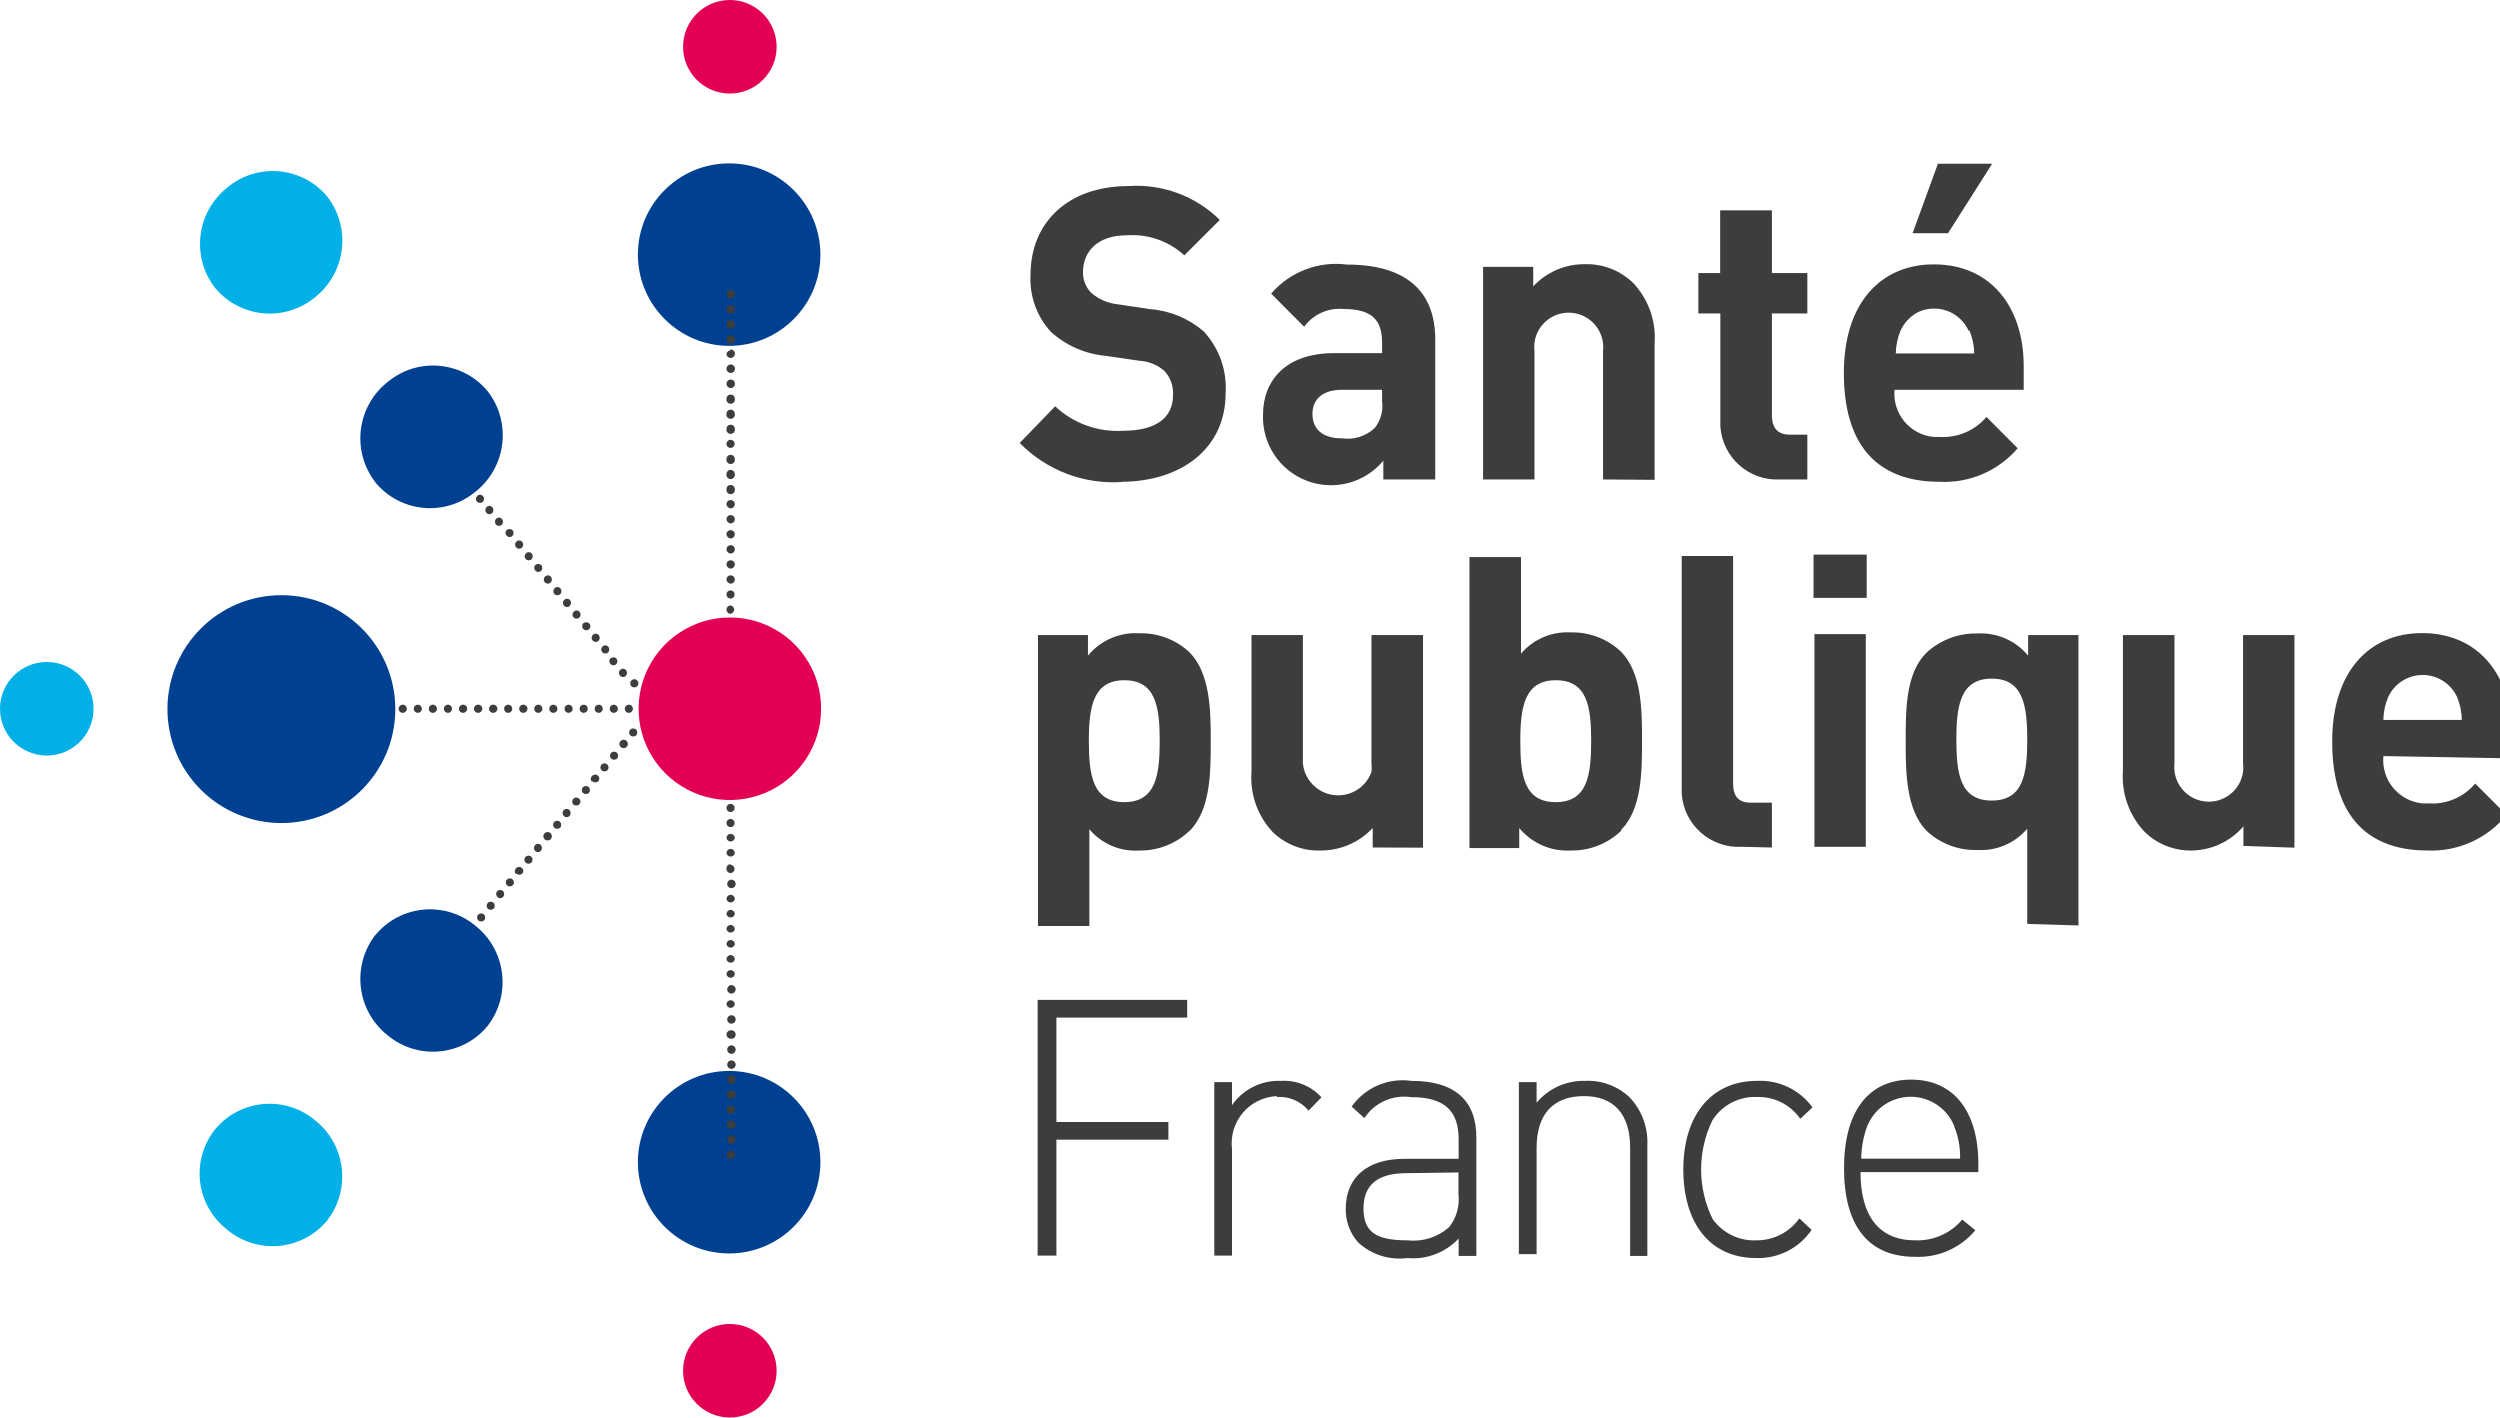 <svg width="97" height="55" preserveAspectRatio="xMinYMin meet" viewBox="0 0 141 80" xmlns="http://www.w3.org/2000/svg" version="1.0" fill-rule="evenodd" xmlns:xlink="http://www.w3.org/1999/xlink"><title>...</title><desc>...</desc><g id="group" transform="scale(1,-1) translate(0,-80)" clip="0 0 141 80"><g transform=""><g transform=" matrix(1,0,0,-1,0,80)"><g transform=""><path d="M 12.16 16.28 C 10.781 14.529 11.071 11.994 12.81 10.6 C 13.62 9.914 14.67 9.578 15.727 9.666 C 16.785 9.754 17.765 10.259 18.45 11.07 C 19.826 12.82 19.541 15.35 17.81 16.75 C 16.998 17.438 15.946 17.774 14.885 17.684 C 13.825 17.594 12.844 17.085 12.16 16.27 Z M 0 40 C 0 38.542 1.182 37.36 2.64 37.36 C 4.098 37.36 5.28 38.542 5.28 40 C 5.28 41.458 4.098 42.64 2.64 42.64 C 1.94 42.64 1.268 42.362 0.773 41.867 C 0.278 41.372 0 40.7 0 40 Z M 12.16 63.71 C 11.484 64.543 11.171 65.613 11.291 66.679 C 11.412 67.745 11.955 68.719 12.8 69.38 C 13.61 70.066 14.66 70.402 15.717 70.314 C 16.775 70.226 17.755 69.721 18.44 68.91 C 19.82 67.165 19.535 64.633 17.8 63.24 C 16.99 62.554 15.94 62.218 14.883 62.306 C 13.825 62.394 12.845 62.899 12.16 63.71 Z " style="stroke: none; stroke-linecap: butt; stroke-width: 0; fill: rgb(0%,69%,90%); fill-rule: evenodd;"/><path d="M 12.16 16.28 C 10.781 14.529 11.071 11.994 12.81 10.6 C 13.62 9.914 14.67 9.578 15.727 9.666 C 16.785 9.754 17.765 10.259 18.45 11.07 C 19.826 12.82 19.541 15.35 17.81 16.75 C 16.998 17.438 15.946 17.774 14.885 17.684 C 13.825 17.594 12.844 17.085 12.16 16.27 M 0 40 C 0 38.542 1.182 37.36 2.64 37.36 C 4.098 37.36 5.28 38.542 5.28 40 C 5.28 41.458 4.098 42.64 2.64 42.64 C 1.94 42.64 1.268 42.362 0.773 41.867 C 0.278 41.372 0 40.7 0 40 M 12.16 63.71 C 11.484 64.543 11.171 65.613 11.291 66.679 C 11.412 67.745 11.955 68.719 12.8 69.38 C 13.61 70.066 14.66 70.402 15.717 70.314 C 16.775 70.226 17.755 69.721 18.44 68.91 C 19.82 67.165 19.535 64.633 17.8 63.24 C 16.99 62.554 15.94 62.218 14.883 62.306 C 13.825 62.394 12.845 62.899 12.16 63.71 " style="stroke: none; stroke-linecap: butt; stroke-width: 1; fill: none; fill-rule: evenodd;"/></g><g transform=""><path d="M 9.45 40 C 9.461 36.449 12.349 33.579 15.9 33.59 C 19.451 33.601 22.321 36.489 22.31 40.04 C 22.299 43.591 19.411 46.461 15.86 46.45 C 14.155 46.445 12.521 45.762 11.319 44.553 C 10.117 43.343 9.445 41.705 9.45 40 Z M 36 65.59 C 36 62.746 38.306 60.44 41.15 60.44 C 43.994 60.44 46.3 62.746 46.3 65.59 C 46.3 68.434 43.994 70.74 41.15 70.74 C 39.784 70.74 38.474 70.197 37.508 69.232 C 36.543 68.266 36 66.956 36 65.59 Z M 36 14.38 C 35.994 11.536 38.296 9.226 41.14 9.22 C 43.984 9.214 46.294 11.516 46.3 14.36 C 46.306 17.204 44.004 19.514 41.16 19.52 C 38.318 19.52 36.011 17.222 36 14.38 Z M 21.18 27.21 C 19.818 25.444 20.14 22.909 21.9 21.54 C 23.607 20.137 26.127 20.383 27.53 22.09 C 28.889 23.855 28.572 26.385 26.82 27.76 C 26.001 28.438 24.946 28.762 23.888 28.661 C 22.83 28.559 21.855 28.041 21.18 27.22 Z M 21.18 52.77 C 19.821 54.535 20.138 57.065 21.89 58.44 C 23.594 59.845 26.114 59.603 27.52 57.9 C 28.879 56.135 28.562 53.605 26.81 52.23 C 25.103 50.827 22.583 51.073 21.18 52.78 Z " style="stroke: none; stroke-linecap: butt; stroke-width: 0; fill: rgb(0%,25%,57%); fill-rule: evenodd;"/><path d="M 9.45 40 C 9.461 36.449 12.349 33.579 15.9 33.59 C 19.451 33.601 22.321 36.489 22.31 40.04 C 22.299 43.591 19.411 46.461 15.86 46.45 C 14.155 46.445 12.521 45.762 11.319 44.553 C 10.117 43.343 9.445 41.705 9.45 40 M 36 65.59 C 36 62.746 38.306 60.44 41.15 60.44 C 43.994 60.44 46.3 62.746 46.3 65.59 C 46.3 68.434 43.994 70.74 41.15 70.74 C 39.784 70.74 38.474 70.197 37.508 69.232 C 36.543 68.266 36 66.956 36 65.59 M 36 14.38 C 35.994 11.536 38.296 9.226 41.14 9.22 C 43.984 9.214 46.294 11.516 46.3 14.36 C 46.306 17.204 44.004 19.514 41.16 19.52 C 38.318 19.52 36.011 17.222 36 14.38 M 21.18 27.21 C 19.818 25.444 20.14 22.909 21.9 21.54 C 23.607 20.137 26.127 20.383 27.53 22.09 C 28.889 23.855 28.572 26.385 26.82 27.76 C 26.001 28.438 24.946 28.762 23.888 28.661 C 22.83 28.559 21.855 28.041 21.18 27.22 M 21.18 52.77 C 19.821 54.535 20.138 57.065 21.89 58.44 C 23.594 59.845 26.114 59.603 27.52 57.9 C 28.879 56.135 28.562 53.605 26.81 52.23 C 25.103 50.827 22.583 51.073 21.18 52.78 " style="stroke: none; stroke-linecap: butt; stroke-width: 1; fill: none; fill-rule: evenodd;"/></g><g transform=""><path d="M 46.34 40 C 46.34 42.083 45.085 43.961 43.161 44.758 C 41.236 45.555 39.021 45.114 37.548 43.642 C 36.076 42.169 35.635 39.954 36.432 38.029 C 37.229 36.105 39.107 34.85 41.19 34.85 C 42.557 34.847 43.868 35.389 44.835 36.355 C 45.801 37.322 46.343 38.633 46.34 40 Z M 41.19 80 C 39.732 80 38.55 78.818 38.55 77.36 C 38.55 75.902 39.732 74.72 41.19 74.72 C 42.648 74.72 43.83 75.902 43.83 77.36 C 43.83 78.818 42.648 80 41.19 80 Z M 41.19 0 C 39.732 0 38.55 1.182 38.55 2.64 C 38.55 4.098 39.732 5.28 41.19 5.28 C 42.648 5.28 43.83 4.098 43.83 2.64 C 43.83 1.94 43.552 1.268 43.057 0.773 C 42.562 0.278 41.89 -0 41.19 0 Z " style="stroke: none; stroke-linecap: butt; stroke-width: 0; fill: rgb(89%,0%,33%); fill-rule: evenodd;"/><path d="M 46.34 40 C 46.34 42.083 45.085 43.961 43.161 44.758 C 41.236 45.555 39.021 45.114 37.548 43.642 C 36.076 42.169 35.635 39.954 36.432 38.029 C 37.229 36.105 39.107 34.85 41.19 34.85 C 42.557 34.847 43.868 35.389 44.835 36.355 C 45.801 37.322 46.343 38.633 46.34 40 M 41.19 80 C 39.732 80 38.55 78.818 38.55 77.36 C 38.55 75.902 39.732 74.72 41.19 74.72 C 42.648 74.72 43.83 75.902 43.83 77.36 C 43.83 78.818 42.648 80 41.19 80 M 41.19 0 C 39.732 0 38.55 1.182 38.55 2.64 C 38.55 4.098 39.732 5.28 41.19 5.28 C 42.648 5.28 43.83 4.098 43.83 2.64 C 43.83 1.94 43.552 1.268 43.057 0.773 C 42.562 0.278 41.89 -0 41.19 0 " style="stroke: none; stroke-linecap: butt; stroke-width: 1; fill: none; fill-rule: evenodd;"/></g><g transform=""><path d="M 41.19 34.17 C 41.253 34.167 41.314 34.19 41.359 34.234 C 41.404 34.277 41.43 34.337 41.43 34.4 C 41.43 34.464 41.405 34.525 41.36 34.57 C 41.315 34.615 41.254 34.64 41.19 34.64 C 41.079 34.613 41.001 34.514 41 34.4 C 41 34.273 41.103 34.17 41.23 34.17 Z M 41.23 33.32 C 41.323 33.32 41.407 33.376 41.442 33.462 C 41.478 33.548 41.458 33.647 41.393 33.713 C 41.327 33.778 41.228 33.798 41.142 33.762 C 41.056 33.727 41 33.643 41 33.55 C 41 33.423 41.103 33.32 41.23 33.32 Z M 41.23 32.47 C 41.293 32.467 41.354 32.49 41.399 32.534 C 41.444 32.577 41.47 32.637 41.47 32.7 C 41.47 32.764 41.445 32.825 41.4 32.87 C 41.355 32.915 41.294 32.94 41.23 32.94 C 41.104 32.93 41.005 32.827 41 32.7 C 41 32.573 41.103 32.47 41.23 32.47 Z M 41.23 31.62 C 41.293 31.617 41.354 31.64 41.399 31.684 C 41.444 31.727 41.47 31.787 41.47 31.85 C 41.47 31.914 41.445 31.975 41.4 32.02 C 41.355 32.065 41.294 32.09 41.23 32.09 C 41.104 32.08 41.005 31.977 41 31.85 C 41 31.723 41.103 31.62 41.23 31.62 Z M 41.23 30.77 C 41.293 30.767 41.354 30.79 41.399 30.834 C 41.444 30.877 41.47 30.937 41.47 31 C 41.47 31.064 41.445 31.125 41.4 31.17 C 41.355 31.215 41.294 31.24 41.23 31.24 C 41.104 31.23 41.005 31.127 41 31 C 41 30.873 41.103 30.77 41.23 30.77 Z M 41.23 29.92 C 41.293 29.917 41.354 29.94 41.399 29.984 C 41.444 30.027 41.47 30.087 41.47 30.15 C 41.47 30.214 41.445 30.275 41.4 30.32 C 41.355 30.365 41.294 30.39 41.23 30.39 C 41.104 30.38 41.005 30.277 41 30.15 C 41 30.023 41.103 29.92 41.23 29.92 Z M 41.23 29.07 C 41.293 29.067 41.354 29.09 41.399 29.134 C 41.444 29.177 41.47 29.237 41.47 29.3 C 41.47 29.364 41.445 29.425 41.4 29.47 C 41.355 29.515 41.294 29.54 41.23 29.54 C 41.104 29.53 41.005 29.427 41 29.3 C 41 29.173 41.103 29.07 41.23 29.07 Z M 41.23 28.22 C 41.293 28.217 41.354 28.24 41.399 28.284 C 41.444 28.327 41.47 28.387 41.47 28.45 C 41.47 28.514 41.445 28.575 41.4 28.62 C 41.355 28.665 41.294 28.69 41.23 28.69 C 41.104 28.68 41.005 28.577 41 28.45 C 41 28.323 41.103 28.22 41.23 28.22 Z M 41.23 27.37 C 41.293 27.367 41.354 27.39 41.399 27.434 C 41.444 27.477 41.47 27.537 41.47 27.6 C 41.49 27.696 41.45 27.794 41.369 27.848 C 41.288 27.902 41.182 27.902 41.101 27.848 C 41.02 27.794 40.98 27.696 41 27.6 C 41 27.473 41.103 27.37 41.23 27.37 Z M 41.23 26.52 C 41.293 26.517 41.354 26.54 41.399 26.584 C 41.444 26.627 41.47 26.687 41.47 26.75 C 41.49 26.846 41.45 26.944 41.369 26.998 C 41.288 27.052 41.182 27.052 41.101 26.998 C 41.02 26.944 40.98 26.846 41 26.75 C 41 26.623 41.103 26.52 41.23 26.52 Z M 41.23 25.67 C 41.293 25.667 41.354 25.69 41.399 25.734 C 41.444 25.777 41.47 25.837 41.47 25.9 C 41.49 25.996 41.45 26.094 41.369 26.148 C 41.288 26.202 41.182 26.202 41.101 26.148 C 41.02 26.094 40.98 25.996 41 25.9 C 41 25.773 41.103 25.67 41.23 25.67 Z M 41.23 24.82 C 41.323 24.82 41.407 24.876 41.442 24.962 C 41.478 25.048 41.458 25.147 41.393 25.213 C 41.327 25.278 41.228 25.298 41.142 25.262 C 41.056 25.227 41 25.143 41 25.05 C 41 24.923 41.103 24.82 41.23 24.82 Z M 41.23 23.97 C 41.293 23.967 41.354 23.99 41.399 24.034 C 41.444 24.077 41.47 24.137 41.47 24.2 C 41.49 24.296 41.45 24.394 41.369 24.448 C 41.288 24.502 41.182 24.502 41.101 24.448 C 41.02 24.394 40.98 24.296 41 24.2 C 41 24.073 41.103 23.97 41.23 23.97 Z M 41.23 23.12 C 41.293 23.117 41.354 23.14 41.399 23.184 C 41.444 23.227 41.47 23.287 41.47 23.35 C 41.49 23.446 41.45 23.544 41.369 23.598 C 41.288 23.652 41.182 23.652 41.101 23.598 C 41.02 23.544 40.98 23.446 41 23.35 C 41 23.223 41.103 23.12 41.23 23.12 Z M 41.23 22.27 C 41.293 22.267 41.354 22.29 41.399 22.334 C 41.444 22.377 41.47 22.437 41.47 22.5 C 41.49 22.596 41.45 22.694 41.369 22.748 C 41.288 22.802 41.182 22.802 41.101 22.748 C 41.02 22.694 40.98 22.596 41 22.5 C 41 22.373 41.103 22.27 41.23 22.27 Z M 41.23 21.42 C 41.329 21.416 41.42 21.473 41.46 21.563 C 41.499 21.654 41.479 21.76 41.41 21.83 C 41.34 21.899 41.234 21.919 41.143 21.88 C 41.053 21.84 40.996 21.749 41 21.65 C 41.005 21.525 41.105 21.425 41.23 21.42 Z M 41.23 20.57 C 41.329 20.566 41.42 20.623 41.46 20.713 C 41.499 20.804 41.479 20.91 41.41 20.98 C 41.34 21.049 41.234 21.069 41.143 21.03 C 41.053 20.99 40.996 20.899 41 20.8 C 41.005 20.675 41.105 20.575 41.23 20.57 Z M 41.23 19.72 C 41.358 19.716 41.466 19.814 41.476 19.942 C 41.485 20.07 41.393 20.183 41.266 20.198 C 41.138 20.214 41.021 20.126 41 20 C 41.005 19.875 41.105 19.775 41.23 19.77 Z M 41.23 18.92 C 41.329 18.916 41.42 18.973 41.46 19.063 C 41.499 19.154 41.479 19.26 41.41 19.33 C 41.34 19.399 41.234 19.419 41.143 19.38 C 41.053 19.34 40.996 19.249 41 19.15 C 41.005 19.025 41.105 18.925 41.23 18.92 Z M 41.23 18.07 C 41.329 18.066 41.42 18.123 41.46 18.213 C 41.499 18.304 41.479 18.41 41.41 18.48 C 41.34 18.549 41.234 18.569 41.143 18.53 C 41.053 18.49 40.996 18.399 41 18.3 C 41.005 18.175 41.105 18.075 41.23 18.07 Z M 41.23 17.22 C 41.329 17.216 41.42 17.273 41.46 17.363 C 41.499 17.454 41.479 17.56 41.41 17.63 C 41.34 17.699 41.234 17.719 41.143 17.68 C 41.053 17.64 40.996 17.549 41 17.45 C 41.005 17.325 41.105 17.225 41.23 17.22 Z M 41.23 16.37 C 41.329 16.366 41.42 16.423 41.46 16.513 C 41.499 16.604 41.479 16.71 41.41 16.78 C 41.34 16.849 41.234 16.869 41.143 16.83 C 41.053 16.79 40.996 16.699 41 16.6 C 41.005 16.475 41.105 16.375 41.23 16.37 Z M 41.23 64.93 C 41.329 64.926 41.42 64.983 41.46 65.073 C 41.499 65.164 41.479 65.27 41.41 65.34 C 41.34 65.409 41.234 65.429 41.143 65.39 C 41.053 65.35 40.996 65.259 41 65.16 C 41.005 65.035 41.105 64.935 41.23 64.93 Z M 41.23 64.08 C 41.326 64.06 41.424 64.1 41.478 64.181 C 41.532 64.262 41.532 64.368 41.478 64.449 C 41.424 64.53 41.326 64.57 41.23 64.55 C 41.119 64.527 41.039 64.429 41.039 64.315 C 41.039 64.201 41.119 64.103 41.23 64.08 Z M 41.23 63.23 C 41.326 63.21 41.424 63.25 41.478 63.331 C 41.532 63.412 41.532 63.518 41.478 63.599 C 41.424 63.68 41.326 63.72 41.23 63.7 C 41.105 63.695 41.005 63.595 41 63.47 C 41.005 63.345 41.105 63.245 41.23 63.24 Z M 41.23 62.39 C 41.329 62.386 41.42 62.443 41.46 62.533 C 41.499 62.624 41.479 62.73 41.41 62.8 C 41.34 62.869 41.234 62.889 41.143 62.85 C 41.053 62.81 40.996 62.719 41 62.62 C 41.005 62.495 41.105 62.395 41.23 62.39 Z M 41.23 61.54 C 41.326 61.52 41.424 61.56 41.478 61.641 C 41.532 61.722 41.532 61.828 41.478 61.909 C 41.424 61.99 41.326 62.03 41.23 62.01 C 41.105 62.005 41.005 61.905 41 61.78 C 41.005 61.655 41.105 61.555 41.23 61.55 Z M 41.23 60.7 C 41.326 60.68 41.424 60.72 41.478 60.801 C 41.532 60.882 41.532 60.988 41.478 61.069 C 41.424 61.15 41.326 61.19 41.23 61.17 C 41.119 61.147 41.039 61.049 41.039 60.935 C 41.039 60.821 41.119 60.723 41.23 60.7 Z M 41.23 59.85 C 41.326 59.83 41.424 59.87 41.478 59.951 C 41.532 60.032 41.532 60.138 41.478 60.219 C 41.424 60.3 41.326 60.34 41.23 60.32 C 41.119 60.297 41.039 60.199 41.039 60.085 C 41.039 59.971 41.119 59.873 41.23 59.85 Z M 41.23 59 C 41.326 58.98 41.424 59.02 41.478 59.101 C 41.532 59.182 41.532 59.288 41.478 59.369 C 41.424 59.45 41.326 59.49 41.23 59.47 C 41.119 59.447 41.039 59.349 41.039 59.235 C 41.039 59.121 41.119 59.023 41.23 59 Z M 41.23 58.15 C 41.326 58.13 41.424 58.17 41.478 58.251 C 41.532 58.332 41.532 58.438 41.478 58.519 C 41.424 58.6 41.326 58.64 41.23 58.62 C 41.105 58.615 41.005 58.515 41 58.39 C 41 58.261 41.101 58.155 41.23 58.15 Z M 41.23 57.3 C 41.326 57.28 41.424 57.32 41.478 57.401 C 41.532 57.482 41.532 57.588 41.478 57.669 C 41.424 57.75 41.326 57.79 41.23 57.77 C 41.119 57.747 41.039 57.649 41.039 57.535 C 41.039 57.421 41.119 57.323 41.23 57.3 Z M 41.23 56.45 C 41.294 56.45 41.355 56.475 41.4 56.52 C 41.445 56.565 41.47 56.626 41.47 56.69 C 41.447 56.801 41.349 56.881 41.235 56.881 C 41.121 56.881 41.023 56.801 41 56.69 C 41 56.561 41.101 56.455 41.23 56.45 Z M 41.23 55.6 C 41.326 55.58 41.424 55.62 41.478 55.701 C 41.532 55.782 41.532 55.888 41.478 55.969 C 41.424 56.05 41.326 56.09 41.23 56.07 C 41.119 56.047 41.039 55.949 41.039 55.835 C 41.039 55.721 41.119 55.623 41.23 55.6 Z M 41.23 54.75 C 41.294 54.75 41.355 54.775 41.4 54.82 C 41.445 54.865 41.47 54.926 41.47 54.99 C 41.447 55.101 41.349 55.181 41.235 55.181 C 41.121 55.181 41.023 55.101 41 54.99 C 41 54.861 41.101 54.755 41.23 54.75 Z M 41.23 53.9 C 41.294 53.9 41.355 53.925 41.4 53.97 C 41.445 54.015 41.47 54.076 41.47 54.14 C 41.447 54.251 41.349 54.331 41.235 54.331 C 41.121 54.331 41.023 54.251 41 54.14 C 41 54.011 41.101 53.905 41.23 53.9 Z M 41.23 53.05 C 41.294 53.05 41.355 53.075 41.4 53.12 C 41.445 53.165 41.47 53.226 41.47 53.29 C 41.447 53.401 41.349 53.481 41.235 53.481 C 41.121 53.481 41.023 53.401 41 53.29 C 41 53.161 41.101 53.055 41.23 53.05 Z M 41.23 52.2 C 41.294 52.2 41.355 52.225 41.4 52.27 C 41.445 52.315 41.47 52.376 41.47 52.44 C 41.447 52.551 41.349 52.631 41.235 52.631 C 41.121 52.631 41.023 52.551 41 52.44 C 41 52.311 41.101 52.205 41.23 52.2 Z M 41.23 51.35 C 41.294 51.35 41.355 51.375 41.4 51.42 C 41.445 51.465 41.47 51.526 41.47 51.59 C 41.447 51.701 41.349 51.781 41.235 51.781 C 41.121 51.781 41.023 51.701 41 51.59 C 41 51.461 41.101 51.355 41.23 51.35 Z M 41.23 50.5 C 41.294 50.5 41.355 50.525 41.4 50.57 C 41.445 50.615 41.47 50.676 41.47 50.74 C 41.447 50.851 41.349 50.931 41.235 50.931 C 41.121 50.931 41.023 50.851 41 50.74 C 41 50.611 41.101 50.505 41.23 50.5 Z M 41.23 49.65 C 41.326 49.63 41.424 49.67 41.478 49.751 C 41.532 49.832 41.532 49.938 41.478 50.019 C 41.424 50.1 41.326 50.14 41.23 50.12 C 41.119 50.097 41.039 49.999 41.039 49.885 C 41.039 49.771 41.119 49.673 41.23 49.65 Z M 41.23 48.81 C 41.326 48.811 41.412 48.873 41.444 48.964 C 41.475 49.055 41.447 49.156 41.373 49.217 C 41.299 49.279 41.194 49.287 41.111 49.239 C 41.027 49.19 40.983 49.095 41 49 C 41 48.873 41.103 48.77 41.23 48.77 Z M 41.23 47.91 C 41.294 47.91 41.355 47.935 41.4 47.98 C 41.445 48.025 41.47 48.086 41.47 48.15 C 41.447 48.261 41.349 48.341 41.235 48.341 C 41.121 48.341 41.023 48.261 41 48.15 C 41 48.021 41.101 47.915 41.23 47.91 Z M 41.23 47.06 C 41.294 47.06 41.355 47.085 41.4 47.13 C 41.445 47.175 41.47 47.236 41.47 47.3 C 41.447 47.411 41.349 47.491 41.235 47.491 C 41.121 47.491 41.023 47.411 41 47.3 C 41 47.171 41.101 47.065 41.23 47.06 Z M 41.23 46.22 C 41.323 46.22 41.407 46.276 41.442 46.362 C 41.478 46.448 41.458 46.547 41.393 46.613 C 41.327 46.678 41.228 46.698 41.142 46.662 C 41.056 46.627 41 46.543 41 46.45 C 41 46.323 41.103 46.22 41.23 46.22 Z M 41.23 45.37 C 41.323 45.37 41.407 45.426 41.442 45.512 C 41.478 45.598 41.458 45.697 41.393 45.763 C 41.327 45.828 41.228 45.848 41.142 45.812 C 41.056 45.777 41 45.693 41 45.6 C 41 45.473 41.103 45.37 41.23 45.37 Z M 35.26 40 C 35.26 39.907 35.316 39.823 35.402 39.788 C 35.488 39.752 35.587 39.772 35.653 39.837 C 35.718 39.903 35.738 40.002 35.702 40.088 C 35.667 40.174 35.583 40.23 35.49 40.23 C 35.363 40.23 35.26 40.127 35.26 40 Z M 34.41 40 C 34.41 39.907 34.466 39.823 34.552 39.788 C 34.638 39.752 34.737 39.772 34.803 39.837 C 34.868 39.903 34.888 40.002 34.852 40.088 C 34.817 40.174 34.733 40.23 34.64 40.23 C 34.513 40.23 34.41 40.127 34.41 40 Z M 33.56 40 C 33.56 39.907 33.616 39.823 33.702 39.788 C 33.788 39.752 33.887 39.772 33.953 39.837 C 34.018 39.903 34.038 40.002 34.002 40.088 C 33.967 40.174 33.883 40.23 33.79 40.23 C 33.663 40.23 33.56 40.127 33.56 40 Z M 32.71 40 C 32.71 39.907 32.766 39.823 32.852 39.788 C 32.938 39.752 33.037 39.772 33.103 39.837 C 33.168 39.903 33.188 40.002 33.152 40.088 C 33.117 40.174 33.033 40.23 32.94 40.23 C 32.813 40.23 32.71 40.127 32.71 40 Z M 31.86 40 C 31.86 39.907 31.916 39.823 32.002 39.788 C 32.088 39.752 32.187 39.772 32.253 39.837 C 32.318 39.903 32.338 40.002 32.302 40.088 C 32.267 40.174 32.183 40.23 32.09 40.23 C 31.963 40.23 31.86 40.127 31.86 40 Z M 31 40 C 31 39.907 31.056 39.823 31.142 39.788 C 31.228 39.752 31.327 39.772 31.393 39.837 C 31.458 39.903 31.478 40.002 31.442 40.088 C 31.407 40.174 31.323 40.23 31.23 40.23 C 31.103 40.23 31 40.127 31 40 Z M 30.15 40 C 30.15 39.873 30.253 39.77 30.38 39.77 C 30.507 39.77 30.61 39.873 30.61 40 C 30.61 40.127 30.507 40.23 30.38 40.23 C 30.253 40.23 30.15 40.127 30.15 40 Z M 29.3 40 C 29.3 39.873 29.403 39.77 29.53 39.77 C 29.593 39.767 29.654 39.79 29.699 39.834 C 29.744 39.877 29.77 39.937 29.77 40 C 29.765 40.129 29.659 40.23 29.53 40.23 C 29.403 40.23 29.3 40.127 29.3 40 Z M 28.45 40 C 28.45 39.873 28.553 39.77 28.68 39.77 C 28.807 39.77 28.91 39.873 28.91 40 C 28.91 40.127 28.807 40.23 28.68 40.23 C 28.553 40.23 28.45 40.127 28.45 40 Z M 27.6 40 C 27.6 39.873 27.703 39.77 27.83 39.77 C 27.893 39.767 27.954 39.79 27.999 39.834 C 28.044 39.877 28.07 39.937 28.07 40 C 28.065 40.129 27.959 40.23 27.83 40.23 C 27.703 40.23 27.6 40.127 27.6 40 Z M 26.75 40 C 26.75 39.873 26.853 39.77 26.98 39.77 C 27.043 39.767 27.104 39.79 27.149 39.834 C 27.194 39.877 27.22 39.937 27.22 40 C 27.215 40.129 27.109 40.23 26.98 40.23 C 26.853 40.23 26.75 40.127 26.75 40 Z M 25.9 40 C 25.9 39.873 26.003 39.77 26.13 39.77 C 26.193 39.767 26.254 39.79 26.299 39.834 C 26.344 39.877 26.37 39.937 26.37 40 C 26.365 40.129 26.259 40.23 26.13 40.23 C 26.003 40.23 25.9 40.127 25.9 40 Z M 25.05 40 C 25.05 39.873 25.153 39.77 25.28 39.77 C 25.407 39.77 25.51 39.873 25.51 40 C 25.51 40.127 25.407 40.23 25.28 40.23 C 25.153 40.23 25.05 40.127 25.05 40 Z M 24.2 40 C 24.2 39.873 24.303 39.77 24.43 39.77 C 24.557 39.77 24.66 39.873 24.66 40 C 24.66 40.127 24.557 40.23 24.43 40.23 C 24.303 40.23 24.2 40.127 24.2 40 Z M 23.35 40 C 23.35 39.907 23.406 39.823 23.492 39.788 C 23.578 39.752 23.677 39.772 23.743 39.837 C 23.808 39.903 23.828 40.002 23.792 40.088 C 23.757 40.174 23.673 40.23 23.58 40.23 C 23.453 40.23 23.35 40.127 23.35 40 Z M 22.5 40 C 22.5 39.873 22.603 39.77 22.73 39.77 C 22.857 39.77 22.96 39.873 22.96 40 C 22.96 40.127 22.857 40.23 22.73 40.23 C 22.603 40.23 22.5 40.127 22.5 40 Z M 35.57 41.5 C 35.482 41.41 35.484 41.265 35.573 41.176 C 35.663 41.088 35.807 41.088 35.897 41.176 C 35.986 41.265 35.988 41.41 35.9 41.5 C 35.807 41.588 35.663 41.588 35.57 41.5 Z M 35.03 42.16 C 34.959 42.092 34.936 41.988 34.972 41.897 C 35.008 41.806 35.097 41.746 35.195 41.746 C 35.293 41.746 35.382 41.806 35.418 41.897 C 35.454 41.988 35.431 42.092 35.36 42.16 C 35.266 42.243 35.124 42.243 35.03 42.16 Z M 34.49 42.81 C 34.402 42.72 34.404 42.575 34.493 42.486 C 34.583 42.398 34.727 42.398 34.817 42.486 C 34.906 42.575 34.908 42.72 34.82 42.81 C 34.727 42.898 34.583 42.898 34.49 42.81 Z M 33.95 43.47 C 33.862 43.38 33.864 43.235 33.953 43.146 C 34.043 43.058 34.187 43.058 34.277 43.146 C 34.366 43.235 34.368 43.38 34.28 43.47 C 34.187 43.558 34.043 43.558 33.95 43.47 Z M 33.41 44.12 C 33.366 44.078 33.341 44.021 33.341 43.96 C 33.341 43.899 33.366 43.842 33.41 43.8 C 33.462 43.736 33.544 43.704 33.626 43.717 C 33.707 43.729 33.776 43.785 33.806 43.862 C 33.835 43.939 33.822 44.026 33.77 44.09 C 33.677 44.178 33.533 44.178 33.44 44.09 Z M 32.9 44.75 C 32.812 44.66 32.814 44.515 32.903 44.426 C 32.993 44.338 33.137 44.338 33.227 44.426 C 33.316 44.515 33.318 44.66 33.23 44.75 C 33.137 44.838 32.993 44.838 32.9 44.75 Z M 32.36 45.41 C 32.272 45.317 32.272 45.173 32.36 45.08 C 32.403 45.035 32.463 45.01 32.525 45.01 C 32.587 45.01 32.647 45.035 32.69 45.08 C 32.734 45.122 32.759 45.179 32.759 45.24 C 32.759 45.301 32.734 45.358 32.69 45.4 C 32.596 45.483 32.454 45.483 32.36 45.4 Z M 31.82 46.05 C 31.775 46.007 31.75 45.947 31.75 45.885 C 31.75 45.823 31.775 45.763 31.82 45.72 C 31.862 45.676 31.919 45.651 31.98 45.651 C 32.041 45.651 32.098 45.676 32.14 45.72 C 32.228 45.813 32.228 45.957 32.14 46.05 C 32.098 46.094 32.041 46.119 31.98 46.119 C 31.919 46.119 31.862 46.094 31.82 46.05 Z M 31.28 46.71 C 31.192 46.62 31.194 46.475 31.283 46.386 C 31.373 46.298 31.517 46.298 31.607 46.386 C 31.696 46.475 31.698 46.62 31.61 46.71 C 31.517 46.798 31.373 46.798 31.28 46.71 Z M 30.74 47.37 C 30.669 47.302 30.646 47.198 30.682 47.107 C 30.718 47.016 30.807 46.956 30.905 46.956 C 31.003 46.956 31.092 47.016 31.128 47.107 C 31.164 47.198 31.141 47.302 31.07 47.37 C 30.976 47.453 30.834 47.453 30.74 47.37 Z M 30.2 48.02 C 30.112 47.927 30.112 47.783 30.2 47.69 C 30.242 47.646 30.299 47.621 30.36 47.621 C 30.421 47.621 30.478 47.646 30.52 47.69 C 30.608 47.783 30.608 47.927 30.52 48.02 C 30.478 48.064 30.421 48.089 30.36 48.089 C 30.299 48.089 30.242 48.064 30.2 48.02 Z M 29.66 48.68 C 29.572 48.59 29.574 48.445 29.663 48.356 C 29.753 48.268 29.897 48.268 29.987 48.356 C 30.076 48.445 30.078 48.59 29.99 48.68 C 29.897 48.768 29.753 48.768 29.66 48.68 Z M 29.12 49.33 C 29.076 49.288 29.051 49.231 29.051 49.17 C 29.051 49.109 29.076 49.052 29.12 49.01 C 29.172 48.946 29.254 48.914 29.336 48.927 C 29.417 48.939 29.486 48.995 29.516 49.072 C 29.545 49.149 29.532 49.236 29.48 49.3 C 29.387 49.388 29.243 49.388 29.15 49.3 Z M 28.61 49.96 C 28.522 49.87 28.524 49.725 28.613 49.636 C 28.703 49.548 28.847 49.548 28.937 49.636 C 29.026 49.725 29.028 49.87 28.94 49.96 C 28.847 50.048 28.703 50.048 28.61 49.96 Z M 28.07 50.61 C 28.026 50.568 28.001 50.511 28.001 50.45 C 28.001 50.389 28.026 50.332 28.07 50.29 C 28.159 50.204 28.301 50.204 28.39 50.29 C 28.478 50.383 28.478 50.527 28.39 50.62 C 28.348 50.664 28.291 50.689 28.23 50.689 C 28.169 50.689 28.112 50.664 28.07 50.62 Z M 27.53 51.28 C 27.442 51.19 27.444 51.045 27.533 50.956 C 27.623 50.868 27.767 50.868 27.857 50.956 C 27.946 51.045 27.948 51.19 27.86 51.28 C 27.767 51.368 27.623 51.368 27.53 51.28 Z M 26.99 51.94 C 26.902 51.85 26.904 51.705 26.993 51.616 C 27.083 51.528 27.227 51.528 27.317 51.616 C 27.406 51.705 27.408 51.85 27.32 51.94 C 27.227 52.028 27.083 52.028 26.99 51.94 Z M 35.63 38.41 C 35.544 38.499 35.544 38.641 35.63 38.73 C 35.723 38.818 35.867 38.818 35.96 38.73 C 36.005 38.687 36.03 38.627 36.03 38.565 C 36.03 38.503 36.005 38.443 35.96 38.4 C 35.918 38.356 35.861 38.331 35.8 38.331 C 35.739 38.331 35.682 38.356 35.64 38.4 Z M 35 37.81 C 34.955 37.853 34.93 37.913 34.93 37.975 C 34.93 38.037 34.955 38.097 35 38.14 C 35.042 38.184 35.099 38.209 35.16 38.209 C 35.221 38.209 35.278 38.184 35.32 38.14 C 35.408 38.047 35.408 37.903 35.32 37.81 C 35.278 37.766 35.221 37.741 35.16 37.741 C 35.099 37.741 35.042 37.766 35 37.81 Z M 34.46 37.15 C 34.415 37.193 34.39 37.253 34.39 37.315 C 34.39 37.377 34.415 37.437 34.46 37.48 C 34.502 37.524 34.559 37.549 34.62 37.549 C 34.681 37.549 34.738 37.524 34.78 37.48 C 34.866 37.391 34.866 37.249 34.78 37.16 C 34.691 37.074 34.549 37.074 34.46 37.16 Z M 34 36.5 C 33.956 36.542 33.931 36.599 33.931 36.66 C 33.931 36.721 33.956 36.778 34 36.82 C 34.089 36.906 34.231 36.906 34.32 36.82 C 34.408 36.727 34.408 36.583 34.32 36.49 C 34.278 36.446 34.221 36.421 34.16 36.421 C 34.099 36.421 34.042 36.446 34 36.49 Z M 33.46 35.83 C 33.415 35.873 33.39 35.933 33.39 35.995 C 33.39 36.057 33.415 36.117 33.46 36.16 C 33.502 36.204 33.559 36.229 33.62 36.229 C 33.681 36.229 33.738 36.204 33.78 36.16 C 33.868 36.067 33.868 35.923 33.78 35.83 C 33.738 35.786 33.681 35.761 33.62 35.761 C 33.559 35.761 33.502 35.786 33.46 35.83 Z M 32.92 35.17 C 32.832 35.263 32.832 35.407 32.92 35.5 C 32.963 35.545 33.023 35.57 33.085 35.57 C 33.147 35.57 33.207 35.545 33.25 35.5 C 33.294 35.458 33.319 35.401 33.319 35.34 C 33.319 35.279 33.294 35.222 33.25 35.18 C 33.156 35.097 33.014 35.097 32.92 35.18 Z M 32.38 34.53 C 32.336 34.572 32.311 34.629 32.311 34.69 C 32.311 34.751 32.336 34.808 32.38 34.85 C 32.469 34.936 32.611 34.936 32.7 34.85 C 32.788 34.757 32.788 34.613 32.7 34.52 C 32.658 34.476 32.601 34.451 32.54 34.451 C 32.479 34.451 32.422 34.476 32.38 34.52 Z M 31.84 33.86 C 31.795 33.903 31.77 33.963 31.77 34.025 C 31.77 34.087 31.795 34.147 31.84 34.19 C 31.882 34.234 31.939 34.259 32 34.259 C 32.061 34.259 32.118 34.234 32.16 34.19 C 32.248 34.097 32.248 33.953 32.16 33.86 C 32.118 33.816 32.061 33.791 32 33.791 C 31.939 33.791 31.882 33.816 31.84 33.86 Z M 31.3 33.21 C 31.256 33.252 31.231 33.309 31.231 33.37 C 31.231 33.431 31.256 33.488 31.3 33.53 C 31.389 33.616 31.531 33.616 31.62 33.53 C 31.708 33.437 31.708 33.293 31.62 33.2 C 31.578 33.156 31.521 33.131 31.46 33.131 C 31.399 33.131 31.342 33.156 31.3 33.2 Z M 30.76 32.54 C 30.715 32.583 30.69 32.643 30.69 32.705 C 30.69 32.767 30.715 32.827 30.76 32.87 C 30.802 32.914 30.859 32.939 30.92 32.939 C 30.981 32.939 31.038 32.914 31.08 32.87 C 31.168 32.777 31.168 32.633 31.08 32.54 C 31.038 32.496 30.981 32.471 30.92 32.471 C 30.859 32.471 30.802 32.496 30.76 32.54 Z M 30.22 31.88 C 30.175 31.923 30.15 31.983 30.15 32.045 C 30.15 32.107 30.175 32.167 30.22 32.21 C 30.262 32.254 30.319 32.279 30.38 32.279 C 30.441 32.279 30.498 32.254 30.54 32.21 C 30.626 32.121 30.626 31.979 30.54 31.89 C 30.451 31.804 30.309 31.804 30.22 31.89 Z M 29.68 31.24 C 29.636 31.282 29.611 31.339 29.611 31.4 C 29.611 31.461 29.636 31.518 29.68 31.56 C 29.769 31.646 29.911 31.646 30 31.56 C 30.088 31.467 30.088 31.323 30 31.23 C 29.958 31.186 29.901 31.161 29.84 31.161 C 29.779 31.161 29.722 31.186 29.68 31.23 Z M 29.14 30.57 C 29.095 30.613 29.07 30.673 29.07 30.735 C 29.07 30.797 29.095 30.857 29.14 30.9 C 29.182 30.944 29.239 30.969 29.3 30.969 C 29.361 30.969 29.418 30.944 29.46 30.9 C 29.548 30.807 29.548 30.663 29.46 30.57 C 29.418 30.526 29.361 30.501 29.3 30.501 C 29.239 30.501 29.182 30.526 29.14 30.57 Z M 28.6 29.91 C 28.555 29.953 28.53 30.013 28.53 30.075 C 28.53 30.137 28.555 30.197 28.6 30.24 C 28.642 30.284 28.699 30.309 28.76 30.309 C 28.821 30.309 28.878 30.284 28.92 30.24 C 29.006 30.151 29.006 30.009 28.92 29.92 C 28.831 29.834 28.689 29.834 28.6 29.92 Z M 28 29.28 C 27.912 29.373 27.912 29.517 28 29.61 C 28.042 29.654 28.099 29.679 28.16 29.679 C 28.221 29.679 28.278 29.654 28.32 29.61 C 28.408 29.517 28.408 29.373 28.32 29.28 C 28.278 29.236 28.221 29.211 28.16 29.211 C 28.099 29.211 28.042 29.236 28 29.28 Z M 27.46 28.62 C 27.415 28.663 27.39 28.723 27.39 28.785 C 27.39 28.847 27.415 28.907 27.46 28.95 C 27.502 28.994 27.559 29.019 27.62 29.019 C 27.681 29.019 27.738 28.994 27.78 28.95 C 27.868 28.857 27.868 28.713 27.78 28.62 C 27.738 28.576 27.681 28.551 27.62 28.551 C 27.559 28.551 27.502 28.576 27.46 28.62 Z M 26.93 28 C 26.886 28.042 26.861 28.099 26.861 28.16 C 26.861 28.221 26.886 28.278 26.93 28.32 C 27.019 28.406 27.161 28.406 27.25 28.32 C 27.338 28.227 27.338 28.083 27.25 27.99 C 27.208 27.946 27.151 27.921 27.09 27.921 C 27.029 27.921 26.972 27.946 26.93 27.99 Z M 63.45 38.39 C 61.71 38.39 61.45 39.86 61.45 41.82 C 61.45 43.78 61.68 45.27 63.45 45.27 C 65.22 45.27 65.45 43.77 65.45 41.82 C 65.45 39.87 65.22 38.39 63.45 38.39 Z M 67.14 46.88 C 66.379 47.614 65.358 48.017 64.3 48 C 63.223 48.072 62.175 47.626 61.48 46.8 L 61.48 52.26 L 58.58 52.26 L 58.58 35.84 L 61.4 35.84 L 61.4 37 C 62.109 36.14 63.187 35.671 64.3 35.74 C 65.352 35.712 66.372 36.1 67.14 36.82 C 68.3 38.02 68.33 40.07 68.33 41.82 C 68.33 43.57 68.33 45.69 67.14 46.89 Z M 77.47 47.83 L 77.47 46.73 C 76.717 47.537 75.664 47.996 74.56 48 C 73.536 48.042 72.541 47.658 71.81 46.94 C 70.959 46.021 70.531 44.788 70.63 43.54 L 70.63 35.84 L 73.53 35.84 L 73.53 43.08 C 73.621 44.01 74.343 44.753 75.269 44.87 C 76.196 44.988 77.081 44.448 77.4 43.57 C 77.42 43.407 77.42 43.243 77.4 43.08 L 77.4 35.84 L 80.31 35.84 L 80.31 47.84 Z M 87.8 38.39 C 86.06 38.39 85.8 39.86 85.8 41.82 C 85.8 43.78 86.02 45.27 87.8 45.27 C 89.58 45.27 89.8 43.77 89.8 41.82 C 89.8 39.87 89.58 38.39 87.8 38.39 Z M 91.49 46.89 C 90.727 47.62 89.706 48.019 88.65 48 C 87.533 48.063 86.453 47.592 85.74 46.73 L 85.74 47.86 L 82.93 47.86 L 82.93 31.44 L 85.84 31.44 L 85.84 36.89 C 86.537 36.072 87.577 35.628 88.65 35.69 C 89.703 35.665 90.724 36.057 91.49 36.78 C 92.65 37.98 92.67 40.02 92.67 41.78 C 92.67 43.54 92.67 45.64 91.49 46.84 Z M 98.32 47.79 C 96.552 47.898 95.028 46.558 94.91 44.79 L 94.91 31.38 L 97.81 31.38 L 97.81 44.21 C 97.81 44.93 98.1 45.3 98.81 45.3 L 100 45.3 L 100 47.83 Z M 102.4 35.79 L 105.3 35.79 L 105.3 47.79 L 102.4 47.79 Z M 102.35 31.3 L 105.35 31.3 L 105.35 33.74 L 102.35 33.74 Z M 112.41 38.3 C 110.66 38.3 110.41 39.77 110.41 41.73 C 110.41 43.69 110.63 45.18 112.41 45.18 C 114.19 45.18 114.41 43.68 114.41 41.73 C 114.41 39.78 114.16 38.3 112.41 38.3 Z M 114.41 52.14 L 114.41 46.77 C 113.706 47.596 112.653 48.04 111.57 47.97 C 110.518 47.998 109.498 47.61 108.73 46.89 C 107.57 45.69 107.55 43.62 107.55 41.83 C 107.55 40.04 107.55 37.98 108.73 36.83 C 109.508 36.114 110.533 35.727 111.59 35.75 C 112.691 35.687 113.756 36.151 114.46 37 L 114.46 35.84 L 117.3 35.84 L 117.3 52.23 Z M 126.61 47.74 L 126.61 46.64 C 125.876 47.49 124.813 47.985 123.69 48 C 122.682 48.019 121.71 47.626 121 46.91 C 120.15 45.99 119.72 44.759 119.81 43.51 L 119.81 35.84 L 122.72 35.84 L 122.72 43.08 C 122.603 44.14 123.359 45.098 124.418 45.229 C 125.477 45.361 126.445 44.617 126.59 43.56 C 126.61 43.401 126.61 43.239 126.59 43.08 L 126.59 35.84 L 129.49 35.84 L 129.49 47.84 Z M 138.67 39.34 C 138.321 38.58 137.561 38.093 136.725 38.093 C 135.889 38.093 135.129 38.58 134.78 39.34 C 134.605 39.748 134.514 40.186 134.51 40.63 L 138.93 40.63 C 138.931 40.187 138.842 39.748 138.67 39.34 Z M 134.51 42.67 C 134.382 44.014 135.366 45.208 136.71 45.34 L 137.06 45.34 C 138.065 45.409 139.043 44.993 139.69 44.22 L 141.46 45.99 C 140.373 47.326 138.72 48.071 137 48 C 134.26 48 131.62 46.71 131.62 41.85 C 131.62 37.94 133.67 35.73 136.69 35.73 C 139.93 35.73 141.76 38.17 141.76 41.46 L 141.76 42.8 Z M 63.37 27.2 C 61.201 27.359 59.072 26.554 57.55 25 L 59.55 22.93 C 60.584 23.901 61.974 24.401 63.39 24.31 C 65.22 24.31 66.2 23.59 66.2 22.31 C 66.237 21.802 66.059 21.301 65.71 20.93 C 65.317 20.588 64.821 20.387 64.3 20.36 L 62.38 20.08 C 61.233 19.973 60.152 19.495 59.3 18.72 C 58.502 17.844 58.091 16.683 58.16 15.5 C 58.16 12.57 60.26 10.5 63.7 10.5 C 65.608 10.372 67.479 11.067 68.84 12.41 L 66.84 14.41 C 65.956 13.6 64.776 13.191 63.58 13.28 C 61.92 13.28 61.12 14.22 61.12 15.35 C 61.11 15.791 61.279 16.217 61.59 16.53 C 62.003 16.888 62.516 17.112 63.06 17.17 L 64.94 17.45 C 66.049 17.538 67.101 17.98 67.94 18.71 C 68.808 19.653 69.253 20.911 69.17 22.19 C 69.17 25.36 66.6 27.19 63.27 27.19 Z M 78 22 L 75.7 22 C 74.7 22 74.07 22.5 74.07 23.35 C 74.07 24.2 74.61 24.74 75.75 24.74 C 76.416 24.831 77.088 24.618 77.58 24.16 C 77.922 23.732 78.074 23.183 78 22.64 Z M 78.07 27.06 L 78.07 26 C 77.019 27.264 75.28 27.719 73.744 27.131 C 72.209 26.543 71.218 25.043 71.28 23.4 C 71.28 21.49 72.55 19.93 75.28 19.93 L 78 19.93 L 78 19.33 C 78 18.02 77.38 17.44 75.83 17.44 C 74.962 17.356 74.115 17.737 73.6 18.44 L 71.74 16.57 C 72.795 15.343 74.395 14.727 76 14.93 C 79.26 14.93 81 16.35 81 19.16 L 81 27.06 Z M 90.47 27.06 L 90.47 19.81 C 90.587 18.75 89.831 17.792 88.772 17.661 C 87.713 17.529 86.745 18.273 86.6 19.33 C 86.58 19.489 86.58 19.651 86.6 19.81 L 86.6 27.06 L 83.7 27.06 L 83.7 15.06 L 86.53 15.06 L 86.53 16.16 C 87.282 15.354 88.338 14.9 89.44 14.91 C 90.471 14.878 91.469 15.273 92.2 16 C 93.05 16.924 93.477 18.159 93.38 19.41 L 93.38 27.08 Z M 100.47 27.06 C 98.711 27.157 97.203 25.818 97.09 24.06 L 97.09 17.69 L 95.85 17.69 L 95.85 15.41 L 97.08 15.41 L 97.08 11.87 L 100 11.87 L 100 15.41 L 102 15.41 L 102 17.69 L 100 17.69 L 100 23.44 C 100 24.13 100.31 24.53 101 24.53 L 102 24.53 L 102 27.06 Z M 109.94 13.16 L 107.94 13.16 L 109.37 9.24 L 112.43 9.24 Z M 111.1 18.66 C 110.863 18.144 110.43 17.743 109.898 17.546 C 109.365 17.349 108.776 17.372 108.26 17.61 C 107.817 17.836 107.464 18.207 107.26 18.66 C 107.09 19.069 106.998 19.507 106.99 19.95 L 111.42 19.95 C 111.412 19.507 111.32 19.069 111.15 18.66 Z M 106.92 22 C 106.798 23.344 107.786 24.533 109.13 24.66 L 109.47 24.66 C 110.479 24.72 111.457 24.301 112.11 23.53 L 113.87 25.3 C 112.77 26.582 111.137 27.28 109.45 27.19 C 106.7 27.19 104.06 25.9 104.06 21.04 C 104.06 17.13 106.12 14.92 109.14 14.92 C 112.38 14.92 114.21 17.36 114.21 20.65 L 114.21 22 Z M 59.62 63.32 L 65.94 63.32 L 65.94 64.32 L 59.62 64.32 L 59.62 70.86 L 58.56 70.86 L 58.56 56.43 L 67 56.43 L 67 57.43 L 59.62 57.43 Z M 72.07 61.86 C 71.324 61.891 70.624 62.232 70.142 62.802 C 69.659 63.373 69.437 64.119 69.53 64.86 L 69.53 70.86 L 68.53 70.86 L 68.53 61.07 L 69.53 61.07 L 69.53 62.37 C 70.158 61.47 71.203 60.953 72.3 61 C 73.162 60.949 74 61.291 74.58 61.93 L 73.85 62.68 C 73.414 62.148 72.746 61.861 72.06 61.91 Z M 79.37 66.21 C 77.76 66.21 76.95 66.86 76.95 68.21 C 76.95 69.56 77.7 70 79.43 70 C 80.283 70.095 81.136 69.826 81.78 69.26 C 82.198 68.736 82.389 68.066 82.31 67.4 L 82.31 66.17 Z M 82.32 69.9 C 81.578 70.693 80.511 71.099 79.43 71 C 78.414 71.134 77.391 70.807 76.64 70.11 C 76.181 69.585 75.934 68.907 75.95 68.21 C 75.95 66.43 77.19 65.4 79.25 65.4 L 82.32 65.4 L 82.32 64.3 C 82.32 62.75 81.59 61.92 79.65 61.92 C 78.612 61.763 77.577 62.223 77 63.1 L 76.28 62.45 C 77.044 61.375 78.344 60.816 79.65 61 C 82.16 61 83.32 62.15 83.32 64.2 L 83.32 70.88 L 82.32 70.88 Z M 92 64.78 C 92 62.9 91.1 61.86 89.39 61.86 C 87.68 61.86 86.72 62.86 86.72 64.78 L 86.72 70.78 L 85.72 70.78 L 85.72 61.07 L 86.72 61.07 L 86.72 62.23 C 87.398 61.424 88.407 60.972 89.46 61 C 90.388 60.956 91.294 61.292 91.97 61.93 C 92.659 62.659 93.02 63.638 92.97 64.64 L 92.97 70.88 L 92 70.88 Z M 99.11 71 C 96.52 71 95 69.05 95 66 C 95 62.95 96.57 61 99.16 61 C 100.39 60.936 101.569 61.501 102.29 62.5 L 101.6 63.14 C 101.047 62.344 100.129 61.882 99.16 61.91 C 98.152 61.867 97.196 62.362 96.65 63.21 C 95.79 64.971 95.79 67.029 96.65 68.79 C 97.213 69.589 98.144 70.045 99.12 70 C 100.084 70.01 100.992 69.547 101.55 68.76 L 102.24 69.41 C 101.541 70.44 100.364 71.04 99.12 71 Z M 110.29 63.55 C 109.884 62.551 108.913 61.898 107.835 61.898 C 106.757 61.898 105.786 62.551 105.38 63.55 C 105.162 64.139 105.047 64.762 105.04 65.39 L 110.62 65.39 C 110.638 64.76 110.522 64.132 110.28 63.55 Z M 108.12 70 C 109.126 70.031 110.092 69.6 110.74 68.83 L 111.48 69.43 C 110.641 70.437 109.379 70.992 108.07 70.93 C 105.45 70.93 104.07 69.19 104.07 65.93 C 104.07 62.67 105.48 60.93 107.86 60.93 C 110.24 60.93 111.65 62.69 111.65 65.69 L 111.65 66.15 L 105 66.15 C 105 68.64 106.06 70 108.08 70 Z " style="stroke: none; stroke-linecap: butt; stroke-width: 0; fill: rgb(24%,24%,24%); fill-rule: evenodd;"/><path d="M 41.19 34.17 C 41.253 34.167 41.314 34.19 41.359 34.234 C 41.404 34.277 41.43 34.337 41.43 34.4 C 41.43 34.464 41.405 34.525 41.36 34.57 C 41.315 34.615 41.254 34.64 41.19 34.64 C 41.079 34.613 41.001 34.514 41 34.4 C 41 34.273 41.103 34.17 41.23 34.17 M 41.23 33.32 C 41.323 33.32 41.407 33.376 41.442 33.462 C 41.478 33.548 41.458 33.647 41.393 33.713 C 41.327 33.778 41.228 33.798 41.142 33.762 C 41.056 33.727 41 33.643 41 33.55 C 41 33.423 41.103 33.32 41.23 33.32 M 41.23 32.47 C 41.293 32.467 41.354 32.49 41.399 32.534 C 41.444 32.577 41.47 32.637 41.47 32.7 C 41.47 32.764 41.445 32.825 41.4 32.87 C 41.355 32.915 41.294 32.94 41.23 32.94 C 41.104 32.93 41.005 32.827 41 32.7 C 41 32.573 41.103 32.47 41.23 32.47 M 41.23 31.62 C 41.293 31.617 41.354 31.64 41.399 31.684 C 41.444 31.727 41.47 31.787 41.47 31.85 C 41.47 31.914 41.445 31.975 41.4 32.02 C 41.355 32.065 41.294 32.09 41.23 32.09 C 41.104 32.08 41.005 31.977 41 31.85 C 41 31.723 41.103 31.62 41.23 31.62 M 41.23 30.77 C 41.293 30.767 41.354 30.79 41.399 30.834 C 41.444 30.877 41.47 30.937 41.47 31 C 41.47 31.064 41.445 31.125 41.4 31.17 C 41.355 31.215 41.294 31.24 41.23 31.24 C 41.104 31.23 41.005 31.127 41 31 C 41 30.873 41.103 30.77 41.23 30.77 M 41.23 29.92 C 41.293 29.917 41.354 29.94 41.399 29.984 C 41.444 30.027 41.47 30.087 41.47 30.15 C 41.47 30.214 41.445 30.275 41.4 30.32 C 41.355 30.365 41.294 30.39 41.23 30.39 C 41.104 30.38 41.005 30.277 41 30.15 C 41 30.023 41.103 29.92 41.23 29.92 M 41.23 29.07 C 41.293 29.067 41.354 29.09 41.399 29.134 C 41.444 29.177 41.47 29.237 41.47 29.3 C 41.47 29.364 41.445 29.425 41.4 29.47 C 41.355 29.515 41.294 29.54 41.23 29.54 C 41.104 29.53 41.005 29.427 41 29.3 C 41 29.173 41.103 29.07 41.23 29.07 M 41.23 28.22 C 41.293 28.217 41.354 28.24 41.399 28.284 C 41.444 28.327 41.47 28.387 41.47 28.45 C 41.47 28.514 41.445 28.575 41.4 28.62 C 41.355 28.665 41.294 28.69 41.23 28.69 C 41.104 28.68 41.005 28.577 41 28.45 C 41 28.323 41.103 28.22 41.23 28.22 M 41.23 27.37 C 41.293 27.367 41.354 27.39 41.399 27.434 C 41.444 27.477 41.47 27.537 41.47 27.6 C 41.49 27.696 41.45 27.794 41.369 27.848 C 41.288 27.902 41.182 27.902 41.101 27.848 C 41.02 27.794 40.98 27.696 41 27.6 C 41 27.473 41.103 27.37 41.23 27.37 M 41.23 26.52 C 41.293 26.517 41.354 26.54 41.399 26.584 C 41.444 26.627 41.47 26.687 41.47 26.75 C 41.49 26.846 41.45 26.944 41.369 26.998 C 41.288 27.052 41.182 27.052 41.101 26.998 C 41.02 26.944 40.98 26.846 41 26.75 C 41 26.623 41.103 26.52 41.23 26.52 M 41.23 25.67 C 41.293 25.667 41.354 25.69 41.399 25.734 C 41.444 25.777 41.47 25.837 41.47 25.9 C 41.49 25.996 41.45 26.094 41.369 26.148 C 41.288 26.202 41.182 26.202 41.101 26.148 C 41.02 26.094 40.98 25.996 41 25.9 C 41 25.773 41.103 25.67 41.23 25.67 M 41.23 24.82 C 41.323 24.82 41.407 24.876 41.442 24.962 C 41.478 25.048 41.458 25.147 41.393 25.213 C 41.327 25.278 41.228 25.298 41.142 25.262 C 41.056 25.227 41 25.143 41 25.05 C 41 24.923 41.103 24.82 41.23 24.82 M 41.23 23.97 C 41.293 23.967 41.354 23.99 41.399 24.034 C 41.444 24.077 41.47 24.137 41.47 24.2 C 41.49 24.296 41.45 24.394 41.369 24.448 C 41.288 24.502 41.182 24.502 41.101 24.448 C 41.02 24.394 40.98 24.296 41 24.2 C 41 24.073 41.103 23.97 41.23 23.97 M 41.23 23.12 C 41.293 23.117 41.354 23.14 41.399 23.184 C 41.444 23.227 41.47 23.287 41.47 23.35 C 41.49 23.446 41.45 23.544 41.369 23.598 C 41.288 23.652 41.182 23.652 41.101 23.598 C 41.02 23.544 40.98 23.446 41 23.35 C 41 23.223 41.103 23.12 41.23 23.12 M 41.23 22.27 C 41.293 22.267 41.354 22.29 41.399 22.334 C 41.444 22.377 41.47 22.437 41.47 22.5 C 41.49 22.596 41.45 22.694 41.369 22.748 C 41.288 22.802 41.182 22.802 41.101 22.748 C 41.02 22.694 40.98 22.596 41 22.5 C 41 22.373 41.103 22.27 41.23 22.27 M 41.23 21.42 C 41.329 21.416 41.42 21.473 41.46 21.563 C 41.499 21.654 41.479 21.76 41.41 21.83 C 41.34 21.899 41.234 21.919 41.143 21.88 C 41.053 21.84 40.996 21.749 41 21.65 C 41.005 21.525 41.105 21.425 41.23 21.42 M 41.23 20.57 C 41.329 20.566 41.42 20.623 41.46 20.713 C 41.499 20.804 41.479 20.91 41.41 20.98 C 41.34 21.049 41.234 21.069 41.143 21.03 C 41.053 20.99 40.996 20.899 41 20.8 C 41.005 20.675 41.105 20.575 41.23 20.57 M 41.23 19.72 C 41.358 19.716 41.466 19.814 41.476 19.942 C 41.485 20.07 41.393 20.183 41.266 20.198 C 41.138 20.214 41.021 20.126 41 20 C 41.005 19.875 41.105 19.775 41.23 19.77 M 41.23 18.92 C 41.329 18.916 41.42 18.973 41.46 19.063 C 41.499 19.154 41.479 19.26 41.41 19.33 C 41.34 19.399 41.234 19.419 41.143 19.38 C 41.053 19.34 40.996 19.249 41 19.15 C 41.005 19.025 41.105 18.925 41.23 18.92 M 41.23 18.07 C 41.329 18.066 41.42 18.123 41.46 18.213 C 41.499 18.304 41.479 18.41 41.41 18.48 C 41.34 18.549 41.234 18.569 41.143 18.53 C 41.053 18.49 40.996 18.399 41 18.3 C 41.005 18.175 41.105 18.075 41.23 18.07 M 41.23 17.22 C 41.329 17.216 41.42 17.273 41.46 17.363 C 41.499 17.454 41.479 17.56 41.41 17.63 C 41.34 17.699 41.234 17.719 41.143 17.68 C 41.053 17.64 40.996 17.549 41 17.45 C 41.005 17.325 41.105 17.225 41.23 17.22 M 41.23 16.37 C 41.329 16.366 41.42 16.423 41.46 16.513 C 41.499 16.604 41.479 16.71 41.41 16.78 C 41.34 16.849 41.234 16.869 41.143 16.83 C 41.053 16.79 40.996 16.699 41 16.6 C 41.005 16.475 41.105 16.375 41.23 16.37 M 41.23 64.93 C 41.329 64.926 41.42 64.983 41.46 65.073 C 41.499 65.164 41.479 65.27 41.41 65.34 C 41.34 65.409 41.234 65.429 41.143 65.39 C 41.053 65.35 40.996 65.259 41 65.16 C 41.005 65.035 41.105 64.935 41.23 64.93 M 41.23 64.08 C 41.326 64.06 41.424 64.1 41.478 64.181 C 41.532 64.262 41.532 64.368 41.478 64.449 C 41.424 64.53 41.326 64.57 41.23 64.55 C 41.119 64.527 41.039 64.429 41.039 64.315 C 41.039 64.201 41.119 64.103 41.23 64.08 M 41.23 63.23 C 41.326 63.21 41.424 63.25 41.478 63.331 C 41.532 63.412 41.532 63.518 41.478 63.599 C 41.424 63.68 41.326 63.72 41.23 63.7 C 41.105 63.695 41.005 63.595 41 63.47 C 41.005 63.345 41.105 63.245 41.23 63.24 M 41.23 62.39 C 41.329 62.386 41.42 62.443 41.46 62.533 C 41.499 62.624 41.479 62.73 41.41 62.8 C 41.34 62.869 41.234 62.889 41.143 62.85 C 41.053 62.81 40.996 62.719 41 62.62 C 41.005 62.495 41.105 62.395 41.23 62.39 M 41.23 61.54 C 41.326 61.52 41.424 61.56 41.478 61.641 C 41.532 61.722 41.532 61.828 41.478 61.909 C 41.424 61.99 41.326 62.03 41.23 62.01 C 41.105 62.005 41.005 61.905 41 61.78 C 41.005 61.655 41.105 61.555 41.23 61.55 M 41.23 60.7 C 41.326 60.68 41.424 60.72 41.478 60.801 C 41.532 60.882 41.532 60.988 41.478 61.069 C 41.424 61.15 41.326 61.19 41.23 61.17 C 41.119 61.147 41.039 61.049 41.039 60.935 C 41.039 60.821 41.119 60.723 41.23 60.7 M 41.23 59.85 C 41.326 59.83 41.424 59.87 41.478 59.951 C 41.532 60.032 41.532 60.138 41.478 60.219 C 41.424 60.3 41.326 60.34 41.23 60.32 C 41.119 60.297 41.039 60.199 41.039 60.085 C 41.039 59.971 41.119 59.873 41.23 59.85 M 41.23 59 C 41.326 58.98 41.424 59.02 41.478 59.101 C 41.532 59.182 41.532 59.288 41.478 59.369 C 41.424 59.45 41.326 59.49 41.23 59.47 C 41.119 59.447 41.039 59.349 41.039 59.235 C 41.039 59.121 41.119 59.023 41.23 59 M 41.23 58.15 C 41.326 58.13 41.424 58.17 41.478 58.251 C 41.532 58.332 41.532 58.438 41.478 58.519 C 41.424 58.6 41.326 58.64 41.23 58.62 C 41.105 58.615 41.005 58.515 41 58.39 C 41 58.261 41.101 58.155 41.23 58.15 M 41.23 57.3 C 41.326 57.28 41.424 57.32 41.478 57.401 C 41.532 57.482 41.532 57.588 41.478 57.669 C 41.424 57.75 41.326 57.79 41.23 57.77 C 41.119 57.747 41.039 57.649 41.039 57.535 C 41.039 57.421 41.119 57.323 41.23 57.3 M 41.23 56.45 C 41.294 56.45 41.355 56.475 41.4 56.52 C 41.445 56.565 41.47 56.626 41.47 56.69 C 41.447 56.801 41.349 56.881 41.235 56.881 C 41.121 56.881 41.023 56.801 41 56.69 C 41 56.561 41.101 56.455 41.23 56.45 M 41.23 55.6 C 41.326 55.58 41.424 55.62 41.478 55.701 C 41.532 55.782 41.532 55.888 41.478 55.969 C 41.424 56.05 41.326 56.09 41.23 56.07 C 41.119 56.047 41.039 55.949 41.039 55.835 C 41.039 55.721 41.119 55.623 41.23 55.6 M 41.23 54.75 C 41.294 54.75 41.355 54.775 41.4 54.82 C 41.445 54.865 41.47 54.926 41.47 54.99 C 41.447 55.101 41.349 55.181 41.235 55.181 C 41.121 55.181 41.023 55.101 41 54.99 C 41 54.861 41.101 54.755 41.23 54.75 M 41.23 53.9 C 41.294 53.9 41.355 53.925 41.4 53.97 C 41.445 54.015 41.47 54.076 41.47 54.14 C 41.447 54.251 41.349 54.331 41.235 54.331 C 41.121 54.331 41.023 54.251 41 54.14 C 41 54.011 41.101 53.905 41.23 53.9 M 41.23 53.05 C 41.294 53.05 41.355 53.075 41.4 53.12 C 41.445 53.165 41.47 53.226 41.47 53.29 C 41.447 53.401 41.349 53.481 41.235 53.481 C 41.121 53.481 41.023 53.401 41 53.29 C 41 53.161 41.101 53.055 41.23 53.05 M 41.23 52.2 C 41.294 52.2 41.355 52.225 41.4 52.27 C 41.445 52.315 41.47 52.376 41.47 52.44 C 41.447 52.551 41.349 52.631 41.235 52.631 C 41.121 52.631 41.023 52.551 41 52.44 C 41 52.311 41.101 52.205 41.23 52.2 M 41.23 51.35 C 41.294 51.35 41.355 51.375 41.4 51.42 C 41.445 51.465 41.47 51.526 41.47 51.59 C 41.447 51.701 41.349 51.781 41.235 51.781 C 41.121 51.781 41.023 51.701 41 51.59 C 41 51.461 41.101 51.355 41.23 51.35 M 41.23 50.5 C 41.294 50.5 41.355 50.525 41.4 50.57 C 41.445 50.615 41.47 50.676 41.47 50.74 C 41.447 50.851 41.349 50.931 41.235 50.931 C 41.121 50.931 41.023 50.851 41 50.74 C 41 50.611 41.101 50.505 41.23 50.5 M 41.23 49.65 C 41.326 49.63 41.424 49.67 41.478 49.751 C 41.532 49.832 41.532 49.938 41.478 50.019 C 41.424 50.1 41.326 50.14 41.23 50.12 C 41.119 50.097 41.039 49.999 41.039 49.885 C 41.039 49.771 41.119 49.673 41.23 49.65 M 41.23 48.81 C 41.326 48.811 41.412 48.873 41.444 48.964 C 41.475 49.055 41.447 49.156 41.373 49.217 C 41.299 49.279 41.194 49.287 41.111 49.239 C 41.027 49.19 40.983 49.095 41 49 C 41 48.873 41.103 48.77 41.23 48.77 M 41.23 47.91 C 41.294 47.91 41.355 47.935 41.4 47.98 C 41.445 48.025 41.47 48.086 41.47 48.15 C 41.447 48.261 41.349 48.341 41.235 48.341 C 41.121 48.341 41.023 48.261 41 48.15 C 41 48.021 41.101 47.915 41.23 47.91 M 41.23 47.06 C 41.294 47.06 41.355 47.085 41.4 47.13 C 41.445 47.175 41.47 47.236 41.47 47.3 C 41.447 47.411 41.349 47.491 41.235 47.491 C 41.121 47.491 41.023 47.411 41 47.3 C 41 47.171 41.101 47.065 41.23 47.06 M 41.23 46.22 C 41.323 46.22 41.407 46.276 41.442 46.362 C 41.478 46.448 41.458 46.547 41.393 46.613 C 41.327 46.678 41.228 46.698 41.142 46.662 C 41.056 46.627 41 46.543 41 46.45 C 41 46.323 41.103 46.22 41.23 46.22 M 41.23 45.37 C 41.323 45.37 41.407 45.426 41.442 45.512 C 41.478 45.598 41.458 45.697 41.393 45.763 C 41.327 45.828 41.228 45.848 41.142 45.812 C 41.056 45.777 41 45.693 41 45.6 C 41 45.473 41.103 45.37 41.23 45.37 M 35.26 40 C 35.26 39.907 35.316 39.823 35.402 39.788 C 35.488 39.752 35.587 39.772 35.653 39.837 C 35.718 39.903 35.738 40.002 35.702 40.088 C 35.667 40.174 35.583 40.23 35.49 40.23 C 35.363 40.23 35.26 40.127 35.26 40 M 34.41 40 C 34.41 39.907 34.466 39.823 34.552 39.788 C 34.638 39.752 34.737 39.772 34.803 39.837 C 34.868 39.903 34.888 40.002 34.852 40.088 C 34.817 40.174 34.733 40.23 34.64 40.23 C 34.513 40.23 34.41 40.127 34.41 40 M 33.56 40 C 33.56 39.907 33.616 39.823 33.702 39.788 C 33.788 39.752 33.887 39.772 33.953 39.837 C 34.018 39.903 34.038 40.002 34.002 40.088 C 33.967 40.174 33.883 40.23 33.79 40.23 C 33.663 40.23 33.56 40.127 33.56 40 M 32.71 40 C 32.71 39.907 32.766 39.823 32.852 39.788 C 32.938 39.752 33.037 39.772 33.103 39.837 C 33.168 39.903 33.188 40.002 33.152 40.088 C 33.117 40.174 33.033 40.23 32.94 40.23 C 32.813 40.23 32.71 40.127 32.71 40 M 31.86 40 C 31.86 39.907 31.916 39.823 32.002 39.788 C 32.088 39.752 32.187 39.772 32.253 39.837 C 32.318 39.903 32.338 40.002 32.302 40.088 C 32.267 40.174 32.183 40.23 32.09 40.23 C 31.963 40.23 31.86 40.127 31.86 40 M 31 40 C 31 39.907 31.056 39.823 31.142 39.788 C 31.228 39.752 31.327 39.772 31.393 39.837 C 31.458 39.903 31.478 40.002 31.442 40.088 C 31.407 40.174 31.323 40.23 31.23 40.23 C 31.103 40.23 31 40.127 31 40 M 30.15 40 C 30.15 39.873 30.253 39.77 30.38 39.77 C 30.507 39.77 30.61 39.873 30.61 40 C 30.61 40.127 30.507 40.23 30.38 40.23 C 30.253 40.23 30.15 40.127 30.15 40 M 29.3 40 C 29.3 39.873 29.403 39.77 29.53 39.77 C 29.593 39.767 29.654 39.79 29.699 39.834 C 29.744 39.877 29.77 39.937 29.77 40 C 29.765 40.129 29.659 40.23 29.53 40.23 C 29.403 40.23 29.3 40.127 29.3 40 M 28.45 40 C 28.45 39.873 28.553 39.77 28.68 39.77 C 28.807 39.77 28.91 39.873 28.91 40 C 28.91 40.127 28.807 40.23 28.68 40.23 C 28.553 40.23 28.45 40.127 28.45 40 M 27.6 40 C 27.6 39.873 27.703 39.77 27.83 39.77 C 27.893 39.767 27.954 39.79 27.999 39.834 C 28.044 39.877 28.07 39.937 28.07 40 C 28.065 40.129 27.959 40.23 27.83 40.23 C 27.703 40.23 27.6 40.127 27.6 40 M 26.75 40 C 26.75 39.873 26.853 39.77 26.98 39.77 C 27.043 39.767 27.104 39.79 27.149 39.834 C 27.194 39.877 27.22 39.937 27.22 40 C 27.215 40.129 27.109 40.23 26.98 40.23 C 26.853 40.23 26.75 40.127 26.75 40 M 25.9 40 C 25.9 39.873 26.003 39.77 26.13 39.77 C 26.193 39.767 26.254 39.79 26.299 39.834 C 26.344 39.877 26.37 39.937 26.37 40 C 26.365 40.129 26.259 40.23 26.13 40.23 C 26.003 40.23 25.9 40.127 25.9 40 M 25.05 40 C 25.05 39.873 25.153 39.77 25.28 39.77 C 25.407 39.77 25.51 39.873 25.51 40 C 25.51 40.127 25.407 40.23 25.28 40.23 C 25.153 40.23 25.05 40.127 25.05 40 M 24.2 40 C 24.2 39.873 24.303 39.77 24.43 39.77 C 24.557 39.77 24.66 39.873 24.66 40 C 24.66 40.127 24.557 40.23 24.43 40.23 C 24.303 40.23 24.2 40.127 24.2 40 M 23.35 40 C 23.35 39.907 23.406 39.823 23.492 39.788 C 23.578 39.752 23.677 39.772 23.743 39.837 C 23.808 39.903 23.828 40.002 23.792 40.088 C 23.757 40.174 23.673 40.23 23.58 40.23 C 23.453 40.23 23.35 40.127 23.35 40 M 22.5 40 C 22.5 39.873 22.603 39.77 22.73 39.77 C 22.857 39.77 22.96 39.873 22.96 40 C 22.96 40.127 22.857 40.23 22.73 40.23 C 22.603 40.23 22.5 40.127 22.5 40 M 35.57 41.5 C 35.482 41.41 35.484 41.265 35.573 41.176 C 35.663 41.088 35.807 41.088 35.897 41.176 C 35.986 41.265 35.988 41.41 35.9 41.5 C 35.807 41.588 35.663 41.588 35.57 41.5 M 35.03 42.16 C 34.959 42.092 34.936 41.988 34.972 41.897 C 35.008 41.806 35.097 41.746 35.195 41.746 C 35.293 41.746 35.382 41.806 35.418 41.897 C 35.454 41.988 35.431 42.092 35.36 42.16 C 35.266 42.243 35.124 42.243 35.03 42.16 M 34.49 42.81 C 34.402 42.72 34.404 42.575 34.493 42.486 C 34.583 42.398 34.727 42.398 34.817 42.486 C 34.906 42.575 34.908 42.72 34.82 42.81 C 34.727 42.898 34.583 42.898 34.49 42.81 M 33.95 43.47 C 33.862 43.38 33.864 43.235 33.953 43.146 C 34.043 43.058 34.187 43.058 34.277 43.146 C 34.366 43.235 34.368 43.38 34.28 43.47 C 34.187 43.558 34.043 43.558 33.95 43.47 M 33.41 44.12 C 33.366 44.078 33.341 44.021 33.341 43.96 C 33.341 43.899 33.366 43.842 33.41 43.8 C 33.462 43.736 33.544 43.704 33.626 43.717 C 33.707 43.729 33.776 43.785 33.806 43.862 C 33.835 43.939 33.822 44.026 33.77 44.09 C 33.677 44.178 33.533 44.178 33.44 44.09 M 32.9 44.75 C 32.812 44.66 32.814 44.515 32.903 44.426 C 32.993 44.338 33.137 44.338 33.227 44.426 C 33.316 44.515 33.318 44.66 33.23 44.75 C 33.137 44.838 32.993 44.838 32.9 44.75 M 32.36 45.41 C 32.272 45.317 32.272 45.173 32.36 45.08 C 32.403 45.035 32.463 45.01 32.525 45.01 C 32.587 45.01 32.647 45.035 32.69 45.08 C 32.734 45.122 32.759 45.179 32.759 45.24 C 32.759 45.301 32.734 45.358 32.69 45.4 C 32.596 45.483 32.454 45.483 32.36 45.4 M 31.82 46.05 C 31.775 46.007 31.75 45.947 31.75 45.885 C 31.75 45.823 31.775 45.763 31.82 45.72 C 31.862 45.676 31.919 45.651 31.98 45.651 C 32.041 45.651 32.098 45.676 32.14 45.72 C 32.228 45.813 32.228 45.957 32.14 46.05 C 32.098 46.094 32.041 46.119 31.98 46.119 C 31.919 46.119 31.862 46.094 31.82 46.05 M 31.28 46.71 C 31.192 46.62 31.194 46.475 31.283 46.386 C 31.373 46.298 31.517 46.298 31.607 46.386 C 31.696 46.475 31.698 46.62 31.61 46.71 C 31.517 46.798 31.373 46.798 31.28 46.71 M 30.74 47.37 C 30.669 47.302 30.646 47.198 30.682 47.107 C 30.718 47.016 30.807 46.956 30.905 46.956 C 31.003 46.956 31.092 47.016 31.128 47.107 C 31.164 47.198 31.141 47.302 31.07 47.37 C 30.976 47.453 30.834 47.453 30.74 47.37 M 30.2 48.02 C 30.112 47.927 30.112 47.783 30.2 47.69 C 30.242 47.646 30.299 47.621 30.36 47.621 C 30.421 47.621 30.478 47.646 30.52 47.69 C 30.608 47.783 30.608 47.927 30.52 48.02 C 30.478 48.064 30.421 48.089 30.36 48.089 C 30.299 48.089 30.242 48.064 30.2 48.02 M 29.66 48.68 C 29.572 48.59 29.574 48.445 29.663 48.356 C 29.753 48.268 29.897 48.268 29.987 48.356 C 30.076 48.445 30.078 48.59 29.99 48.68 C 29.897 48.768 29.753 48.768 29.66 48.68 M 29.12 49.33 C 29.076 49.288 29.051 49.231 29.051 49.17 C 29.051 49.109 29.076 49.052 29.12 49.01 C 29.172 48.946 29.254 48.914 29.336 48.927 C 29.417 48.939 29.486 48.995 29.516 49.072 C 29.545 49.149 29.532 49.236 29.48 49.3 C 29.387 49.388 29.243 49.388 29.15 49.3 M 28.61 49.96 C 28.522 49.87 28.524 49.725 28.613 49.636 C 28.703 49.548 28.847 49.548 28.937 49.636 C 29.026 49.725 29.028 49.87 28.94 49.96 C 28.847 50.048 28.703 50.048 28.61 49.96 M 28.07 50.61 C 28.026 50.568 28.001 50.511 28.001 50.45 C 28.001 50.389 28.026 50.332 28.07 50.29 C 28.159 50.204 28.301 50.204 28.39 50.29 C 28.478 50.383 28.478 50.527 28.39 50.62 C 28.348 50.664 28.291 50.689 28.23 50.689 C 28.169 50.689 28.112 50.664 28.07 50.62 M 27.53 51.28 C 27.442 51.19 27.444 51.045 27.533 50.956 C 27.623 50.868 27.767 50.868 27.857 50.956 C 27.946 51.045 27.948 51.19 27.86 51.28 C 27.767 51.368 27.623 51.368 27.53 51.28 M 26.99 51.94 C 26.902 51.85 26.904 51.705 26.993 51.616 C 27.083 51.528 27.227 51.528 27.317 51.616 C 27.406 51.705 27.408 51.85 27.32 51.94 C 27.227 52.028 27.083 52.028 26.99 51.94 M 35.63 38.41 C 35.544 38.499 35.544 38.641 35.63 38.73 C 35.723 38.818 35.867 38.818 35.96 38.73 C 36.005 38.687 36.03 38.627 36.03 38.565 C 36.03 38.503 36.005 38.443 35.96 38.4 C 35.918 38.356 35.861 38.331 35.8 38.331 C 35.739 38.331 35.682 38.356 35.64 38.4 M 35 37.81 C 34.955 37.853 34.93 37.913 34.93 37.975 C 34.93 38.037 34.955 38.097 35 38.14 C 35.042 38.184 35.099 38.209 35.16 38.209 C 35.221 38.209 35.278 38.184 35.32 38.14 C 35.408 38.047 35.408 37.903 35.32 37.81 C 35.278 37.766 35.221 37.741 35.16 37.741 C 35.099 37.741 35.042 37.766 35 37.81 M 34.46 37.15 C 34.415 37.193 34.39 37.253 34.39 37.315 C 34.39 37.377 34.415 37.437 34.46 37.48 C 34.502 37.524 34.559 37.549 34.62 37.549 C 34.681 37.549 34.738 37.524 34.78 37.48 C 34.866 37.391 34.866 37.249 34.78 37.16 C 34.691 37.074 34.549 37.074 34.46 37.16 M 34 36.5 C 33.956 36.542 33.931 36.599 33.931 36.66 C 33.931 36.721 33.956 36.778 34 36.82 C 34.089 36.906 34.231 36.906 34.32 36.82 C 34.408 36.727 34.408 36.583 34.32 36.49 C 34.278 36.446 34.221 36.421 34.16 36.421 C 34.099 36.421 34.042 36.446 34 36.49 M 33.46 35.83 C 33.415 35.873 33.39 35.933 33.39 35.995 C 33.39 36.057 33.415 36.117 33.46 36.16 C 33.502 36.204 33.559 36.229 33.62 36.229 C 33.681 36.229 33.738 36.204 33.78 36.16 C 33.868 36.067 33.868 35.923 33.78 35.83 C 33.738 35.786 33.681 35.761 33.62 35.761 C 33.559 35.761 33.502 35.786 33.46 35.83 M 32.92 35.17 C 32.832 35.263 32.832 35.407 32.92 35.5 C 32.963 35.545 33.023 35.57 33.085 35.57 C 33.147 35.57 33.207 35.545 33.25 35.5 C 33.294 35.458 33.319 35.401 33.319 35.34 C 33.319 35.279 33.294 35.222 33.25 35.18 C 33.156 35.097 33.014 35.097 32.92 35.18 M 32.38 34.53 C 32.336 34.572 32.311 34.629 32.311 34.69 C 32.311 34.751 32.336 34.808 32.38 34.85 C 32.469 34.936 32.611 34.936 32.7 34.85 C 32.788 34.757 32.788 34.613 32.7 34.52 C 32.658 34.476 32.601 34.451 32.54 34.451 C 32.479 34.451 32.422 34.476 32.38 34.52 M 31.84 33.86 C 31.795 33.903 31.77 33.963 31.77 34.025 C 31.77 34.087 31.795 34.147 31.84 34.19 C 31.882 34.234 31.939 34.259 32 34.259 C 32.061 34.259 32.118 34.234 32.16 34.19 C 32.248 34.097 32.248 33.953 32.16 33.86 C 32.118 33.816 32.061 33.791 32 33.791 C 31.939 33.791 31.882 33.816 31.84 33.86 M 31.3 33.21 C 31.256 33.252 31.231 33.309 31.231 33.37 C 31.231 33.431 31.256 33.488 31.3 33.53 C 31.389 33.616 31.531 33.616 31.62 33.53 C 31.708 33.437 31.708 33.293 31.62 33.2 C 31.578 33.156 31.521 33.131 31.46 33.131 C 31.399 33.131 31.342 33.156 31.3 33.2 M 30.76 32.54 C 30.715 32.583 30.69 32.643 30.69 32.705 C 30.69 32.767 30.715 32.827 30.76 32.87 C 30.802 32.914 30.859 32.939 30.92 32.939 C 30.981 32.939 31.038 32.914 31.08 32.87 C 31.168 32.777 31.168 32.633 31.08 32.54 C 31.038 32.496 30.981 32.471 30.92 32.471 C 30.859 32.471 30.802 32.496 30.76 32.54 M 30.22 31.88 C 30.175 31.923 30.15 31.983 30.15 32.045 C 30.15 32.107 30.175 32.167 30.22 32.21 C 30.262 32.254 30.319 32.279 30.38 32.279 C 30.441 32.279 30.498 32.254 30.54 32.21 C 30.626 32.121 30.626 31.979 30.54 31.89 C 30.451 31.804 30.309 31.804 30.22 31.89 M 29.68 31.24 C 29.636 31.282 29.611 31.339 29.611 31.4 C 29.611 31.461 29.636 31.518 29.68 31.56 C 29.769 31.646 29.911 31.646 30 31.56 C 30.088 31.467 30.088 31.323 30 31.23 C 29.958 31.186 29.901 31.161 29.84 31.161 C 29.779 31.161 29.722 31.186 29.68 31.23 M 29.14 30.57 C 29.095 30.613 29.07 30.673 29.07 30.735 C 29.07 30.797 29.095 30.857 29.14 30.9 C 29.182 30.944 29.239 30.969 29.3 30.969 C 29.361 30.969 29.418 30.944 29.46 30.9 C 29.548 30.807 29.548 30.663 29.46 30.57 C 29.418 30.526 29.361 30.501 29.3 30.501 C 29.239 30.501 29.182 30.526 29.14 30.57 M 28.6 29.91 C 28.555 29.953 28.53 30.013 28.53 30.075 C 28.53 30.137 28.555 30.197 28.6 30.24 C 28.642 30.284 28.699 30.309 28.76 30.309 C 28.821 30.309 28.878 30.284 28.92 30.24 C 29.006 30.151 29.006 30.009 28.92 29.92 C 28.831 29.834 28.689 29.834 28.6 29.92 M 28 29.28 C 27.912 29.373 27.912 29.517 28 29.61 C 28.042 29.654 28.099 29.679 28.16 29.679 C 28.221 29.679 28.278 29.654 28.32 29.61 C 28.408 29.517 28.408 29.373 28.32 29.28 C 28.278 29.236 28.221 29.211 28.16 29.211 C 28.099 29.211 28.042 29.236 28 29.28 M 27.46 28.62 C 27.415 28.663 27.39 28.723 27.39 28.785 C 27.39 28.847 27.415 28.907 27.46 28.95 C 27.502 28.994 27.559 29.019 27.62 29.019 C 27.681 29.019 27.738 28.994 27.78 28.95 C 27.868 28.857 27.868 28.713 27.78 28.62 C 27.738 28.576 27.681 28.551 27.62 28.551 C 27.559 28.551 27.502 28.576 27.46 28.62 M 26.93 28 C 26.886 28.042 26.861 28.099 26.861 28.16 C 26.861 28.221 26.886 28.278 26.93 28.32 C 27.019 28.406 27.161 28.406 27.25 28.32 C 27.338 28.227 27.338 28.083 27.25 27.99 C 27.208 27.946 27.151 27.921 27.09 27.921 C 27.029 27.921 26.972 27.946 26.93 27.99 M 63.45 38.39 C 61.71 38.39 61.45 39.86 61.45 41.82 C 61.45 43.78 61.68 45.27 63.45 45.27 C 65.22 45.27 65.45 43.77 65.45 41.82 C 65.45 39.87 65.22 38.39 63.45 38.39 M 67.14 46.88 C 66.379 47.614 65.358 48.017 64.3 48 C 63.223 48.072 62.175 47.626 61.48 46.8 L 61.48 52.26 L 58.58 52.26 L 58.58 35.84 L 61.4 35.84 L 61.4 37 C 62.109 36.14 63.187 35.671 64.3 35.74 C 65.352 35.712 66.372 36.1 67.14 36.82 C 68.3 38.02 68.33 40.07 68.33 41.82 C 68.33 43.57 68.33 45.69 67.14 46.89 M 77.47 47.83 L 77.47 46.73 C 76.717 47.537 75.664 47.996 74.56 48 C 73.536 48.042 72.541 47.658 71.81 46.94 C 70.959 46.021 70.531 44.788 70.63 43.54 L 70.63 35.84 L 73.53 35.84 L 73.53 43.08 C 73.621 44.01 74.343 44.753 75.269 44.87 C 76.196 44.988 77.081 44.448 77.4 43.57 C 77.42 43.407 77.42 43.243 77.4 43.08 L 77.4 35.84 L 80.31 35.84 L 80.31 47.84 Z M 87.8 38.39 C 86.06 38.39 85.8 39.86 85.8 41.82 C 85.8 43.78 86.02 45.27 87.8 45.27 C 89.58 45.27 89.8 43.77 89.8 41.82 C 89.8 39.87 89.58 38.39 87.8 38.39 M 91.49 46.89 C 90.727 47.62 89.706 48.019 88.65 48 C 87.533 48.063 86.453 47.592 85.74 46.73 L 85.74 47.86 L 82.93 47.86 L 82.93 31.44 L 85.84 31.44 L 85.84 36.89 C 86.537 36.072 87.577 35.628 88.65 35.69 C 89.703 35.665 90.724 36.057 91.49 36.78 C 92.65 37.98 92.67 40.02 92.67 41.78 C 92.67 43.54 92.67 45.64 91.49 46.84 M 98.32 47.79 C 96.552 47.898 95.028 46.558 94.91 44.79 L 94.91 31.38 L 97.81 31.38 L 97.81 44.21 C 97.81 44.93 98.1 45.3 98.81 45.3 L 100 45.3 L 100 47.83 Z M 102.4 35.79 L 105.3 35.79 L 105.3 47.79 L 102.4 47.79 Z M 102.35 31.3 L 105.35 31.3 L 105.35 33.74 L 102.35 33.74 Z M 112.41 38.3 C 110.66 38.3 110.41 39.77 110.41 41.73 C 110.41 43.69 110.63 45.18 112.41 45.18 C 114.19 45.18 114.41 43.68 114.41 41.73 C 114.41 39.78 114.16 38.3 112.41 38.3 M 114.41 52.14 L 114.41 46.77 C 113.706 47.596 112.653 48.04 111.57 47.97 C 110.518 47.998 109.498 47.61 108.73 46.89 C 107.57 45.69 107.55 43.62 107.55 41.83 C 107.55 40.04 107.55 37.98 108.73 36.83 C 109.508 36.114 110.533 35.727 111.59 35.75 C 112.691 35.687 113.756 36.151 114.46 37 L 114.46 35.84 L 117.3 35.84 L 117.3 52.23 Z M 126.61 47.74 L 126.61 46.64 C 125.876 47.49 124.813 47.985 123.69 48 C 122.682 48.019 121.71 47.626 121 46.91 C 120.15 45.99 119.72 44.759 119.81 43.51 L 119.81 35.84 L 122.72 35.84 L 122.72 43.08 C 122.603 44.14 123.359 45.098 124.418 45.229 C 125.477 45.361 126.445 44.617 126.59 43.56 C 126.61 43.401 126.61 43.239 126.59 43.08 L 126.59 35.84 L 129.49 35.84 L 129.49 47.84 Z M 138.67 39.34 C 138.321 38.58 137.561 38.093 136.725 38.093 C 135.889 38.093 135.129 38.58 134.78 39.34 C 134.605 39.748 134.514 40.186 134.51 40.63 L 138.93 40.63 C 138.931 40.187 138.842 39.748 138.67 39.34 M 134.51 42.67 C 134.382 44.014 135.366 45.208 136.71 45.34 L 137.06 45.34 C 138.065 45.409 139.043 44.993 139.69 44.22 L 141.46 45.99 C 140.373 47.326 138.72 48.071 137 48 C 134.26 48 131.62 46.71 131.62 41.85 C 131.62 37.94 133.67 35.73 136.69 35.73 C 139.93 35.73 141.76 38.17 141.76 41.46 L 141.76 42.8 Z M 63.37 27.2 C 61.201 27.359 59.072 26.554 57.55 25 L 59.55 22.93 C 60.584 23.901 61.974 24.401 63.39 24.31 C 65.22 24.31 66.2 23.59 66.2 22.31 C 66.237 21.802 66.059 21.301 65.71 20.93 C 65.317 20.588 64.821 20.387 64.3 20.36 L 62.38 20.08 C 61.233 19.973 60.152 19.495 59.3 18.72 C 58.502 17.844 58.091 16.683 58.16 15.5 C 58.16 12.57 60.26 10.5 63.7 10.5 C 65.608 10.372 67.479 11.067 68.84 12.41 L 66.84 14.41 C 65.956 13.6 64.776 13.191 63.58 13.28 C 61.92 13.28 61.12 14.22 61.12 15.35 C 61.11 15.791 61.279 16.217 61.59 16.53 C 62.003 16.888 62.516 17.112 63.06 17.17 L 64.94 17.45 C 66.049 17.538 67.101 17.98 67.94 18.71 C 68.808 19.653 69.253 20.911 69.17 22.19 C 69.17 25.36 66.6 27.19 63.27 27.19 M 78 22 L 75.7 22 C 74.7 22 74.07 22.5 74.07 23.35 C 74.07 24.2 74.61 24.74 75.75 24.74 C 76.416 24.831 77.088 24.618 77.58 24.16 C 77.922 23.732 78.074 23.183 78 22.64 Z M 78.07 27.06 L 78.07 26 C 77.019 27.264 75.28 27.719 73.744 27.131 C 72.209 26.543 71.218 25.043 71.28 23.4 C 71.28 21.49 72.55 19.93 75.28 19.93 L 78 19.93 L 78 19.33 C 78 18.02 77.38 17.44 75.83 17.44 C 74.962 17.356 74.115 17.737 73.6 18.44 L 71.74 16.57 C 72.795 15.343 74.395 14.727 76 14.93 C 79.26 14.93 81 16.35 81 19.16 L 81 27.06 Z M 90.47 27.06 L 90.47 19.81 C 90.587 18.75 89.831 17.792 88.772 17.661 C 87.713 17.529 86.745 18.273 86.6 19.33 C 86.58 19.489 86.58 19.651 86.6 19.81 L 86.6 27.06 L 83.7 27.06 L 83.7 15.06 L 86.53 15.06 L 86.53 16.16 C 87.282 15.354 88.338 14.9 89.44 14.91 C 90.471 14.878 91.469 15.273 92.2 16 C 93.05 16.924 93.477 18.159 93.38 19.41 L 93.38 27.08 Z M 100.47 27.06 C 98.711 27.157 97.203 25.818 97.09 24.06 L 97.09 17.69 L 95.85 17.69 L 95.85 15.41 L 97.08 15.41 L 97.08 11.87 L 100 11.87 L 100 15.41 L 102 15.41 L 102 17.69 L 100 17.69 L 100 23.44 C 100 24.13 100.31 24.53 101 24.53 L 102 24.53 L 102 27.06 Z M 109.94 13.16 L 107.94 13.16 L 109.37 9.24 L 112.43 9.24 Z M 111.1 18.66 C 110.863 18.144 110.43 17.743 109.898 17.546 C 109.365 17.349 108.776 17.372 108.26 17.61 C 107.817 17.836 107.464 18.207 107.26 18.66 C 107.09 19.069 106.998 19.507 106.99 19.95 L 111.42 19.95 C 111.412 19.507 111.32 19.069 111.15 18.66 M 106.92 22 C 106.798 23.344 107.786 24.533 109.13 24.66 L 109.47 24.66 C 110.479 24.72 111.457 24.301 112.11 23.53 L 113.87 25.3 C 112.77 26.582 111.137 27.28 109.45 27.19 C 106.7 27.19 104.06 25.9 104.06 21.04 C 104.06 17.13 106.12 14.92 109.14 14.92 C 112.38 14.92 114.21 17.36 114.21 20.65 L 114.21 22 Z M 59.62 63.32 L 65.94 63.32 L 65.94 64.32 L 59.62 64.32 L 59.62 70.86 L 58.56 70.86 L 58.56 56.43 L 67 56.43 L 67 57.43 L 59.62 57.43 Z M 72.07 61.86 C 71.324 61.891 70.624 62.232 70.142 62.802 C 69.659 63.373 69.437 64.119 69.53 64.86 L 69.53 70.86 L 68.53 70.86 L 68.53 61.07 L 69.53 61.07 L 69.53 62.37 C 70.158 61.47 71.203 60.953 72.3 61 C 73.162 60.949 74 61.291 74.58 61.93 L 73.85 62.68 C 73.414 62.148 72.746 61.861 72.06 61.91 M 79.37 66.21 C 77.76 66.21 76.95 66.86 76.95 68.21 C 76.95 69.56 77.7 70 79.43 70 C 80.283 70.095 81.136 69.826 81.78 69.26 C 82.198 68.736 82.389 68.066 82.31 67.4 L 82.31 66.17 Z M 82.32 69.9 C 81.578 70.693 80.511 71.099 79.43 71 C 78.414 71.134 77.391 70.807 76.64 70.11 C 76.181 69.585 75.934 68.907 75.95 68.21 C 75.95 66.43 77.19 65.4 79.25 65.4 L 82.32 65.4 L 82.32 64.3 C 82.32 62.75 81.59 61.92 79.65 61.92 C 78.612 61.763 77.577 62.223 77 63.1 L 76.28 62.45 C 77.044 61.375 78.344 60.816 79.65 61 C 82.16 61 83.32 62.15 83.32 64.2 L 83.32 70.88 L 82.32 70.88 Z M 92 64.78 C 92 62.9 91.1 61.86 89.39 61.86 C 87.68 61.86 86.72 62.86 86.72 64.78 L 86.72 70.78 L 85.72 70.78 L 85.72 61.07 L 86.72 61.07 L 86.72 62.23 C 87.398 61.424 88.407 60.972 89.46 61 C 90.388 60.956 91.294 61.292 91.97 61.93 C 92.659 62.659 93.02 63.638 92.97 64.64 L 92.97 70.88 L 92 70.88 Z M 99.11 71 C 96.52 71 95 69.05 95 66 C 95 62.95 96.57 61 99.16 61 C 100.39 60.936 101.569 61.501 102.29 62.5 L 101.6 63.14 C 101.047 62.344 100.129 61.882 99.16 61.91 C 98.152 61.867 97.196 62.362 96.65 63.21 C 95.79 64.971 95.79 67.029 96.65 68.79 C 97.213 69.589 98.144 70.045 99.12 70 C 100.084 70.01 100.992 69.547 101.55 68.76 L 102.24 69.41 C 101.541 70.44 100.364 71.04 99.12 71 M 110.29 63.55 C 109.884 62.551 108.913 61.898 107.835 61.898 C 106.757 61.898 105.786 62.551 105.38 63.55 C 105.162 64.139 105.047 64.762 105.04 65.39 L 110.62 65.39 C 110.638 64.76 110.522 64.132 110.28 63.55 M 108.12 70 C 109.126 70.031 110.092 69.6 110.74 68.83 L 111.48 69.43 C 110.641 70.437 109.379 70.992 108.07 70.93 C 105.45 70.93 104.07 69.19 104.07 65.93 C 104.07 62.67 105.48 60.93 107.86 60.93 C 110.24 60.93 111.65 62.69 111.65 65.69 L 111.65 66.15 L 105 66.15 C 105 68.64 106.06 70 108.08 70 " style="stroke: none; stroke-linecap: butt; stroke-width: 1; fill: none; fill-rule: evenodd;"/></g></g></g></g></svg>